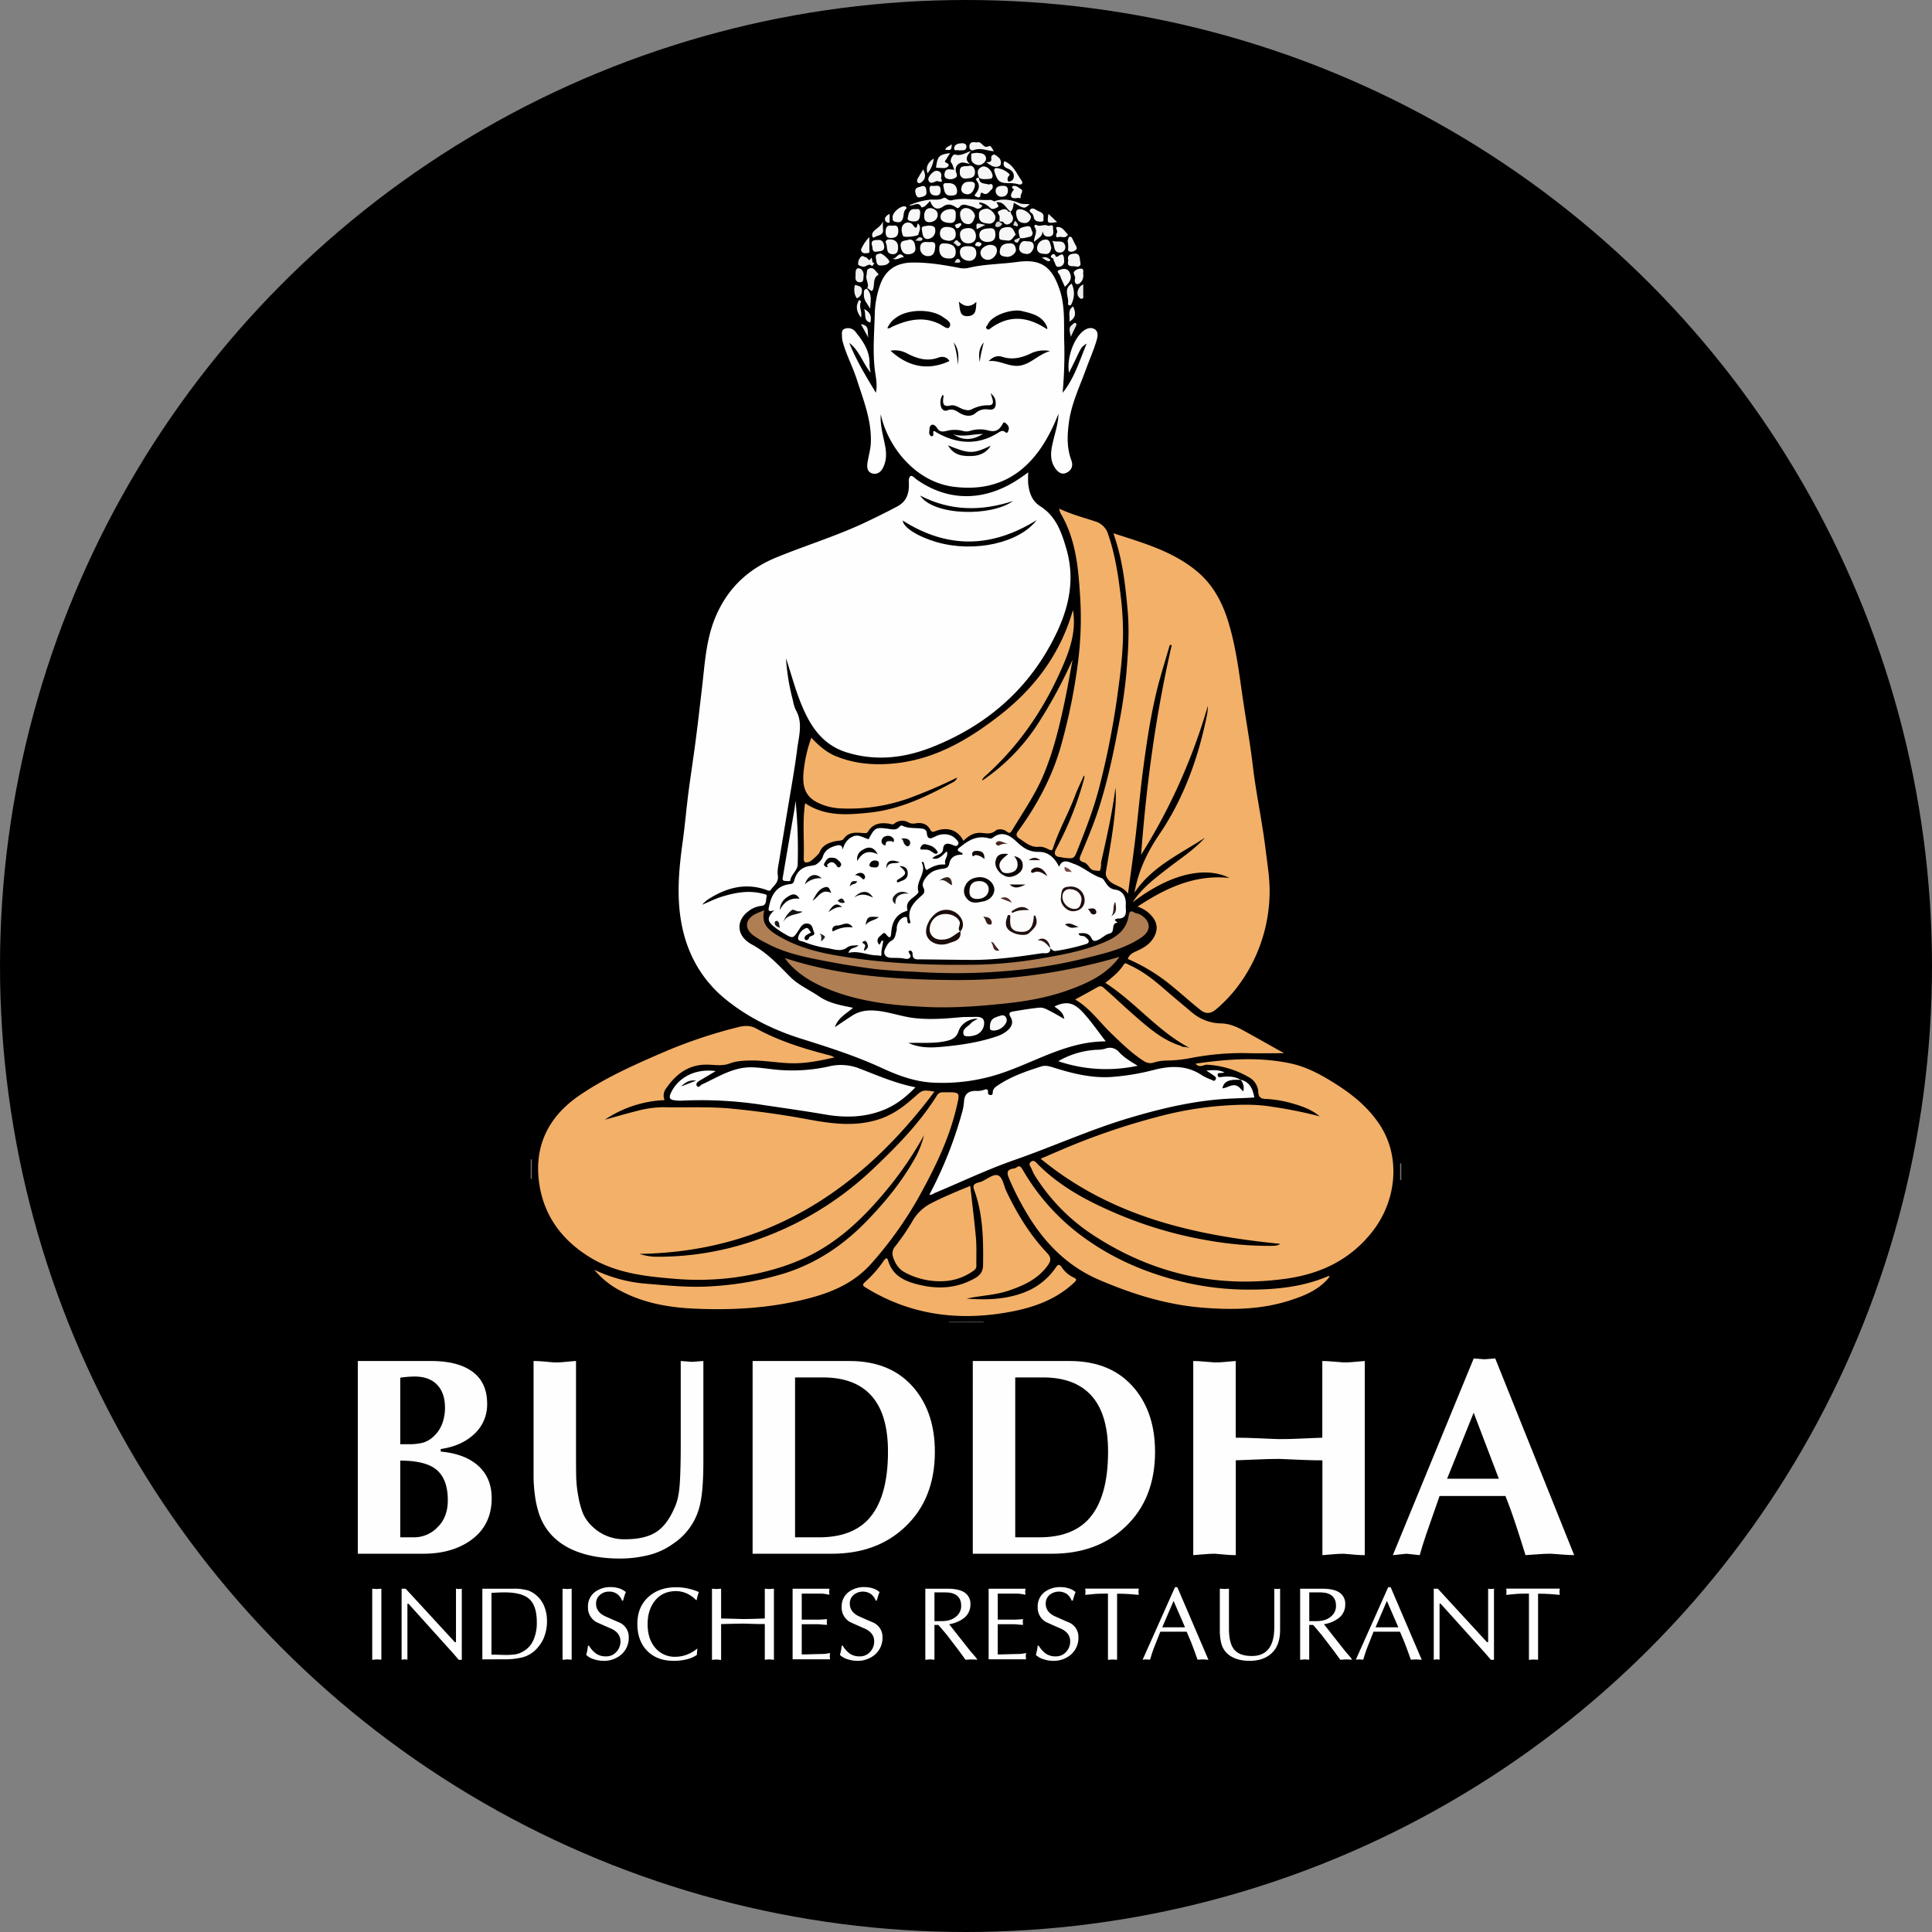 <svg id="Layer_1" data-name="Layer 1" xmlns="http://www.w3.org/2000/svg" viewBox="0 0 1024 1024"><rect x="0" y="0" width="1024" height="1024" fill="#808080" stroke="none"/><defs><style>.cls-1{fill:#333;}.cls-2{fill:#6b6b6b;}.cls-3{fill:#757575;}.cls-4{fill:#fefefe;}.cls-5{fill:#f3b068;}.cls-6{fill:#fff;}.cls-7{fill:#af7e52;}.cls-8{fill:#fdfdfd;}.cls-9{fill:#fcfcfc;}.cls-10{fill:#f8f8f8;}.cls-11{fill:#f6f6f7;}.cls-12{fill:#fafafa;}.cls-13{fill:#f6f6f6;}.cls-14{fill:#f9f9f9;}.cls-15{fill:#f9f8f9;}.cls-16{fill:#f9f8f8;}.cls-17{fill:#f8f7f7;}.cls-18{fill:#f8f8f9;}.cls-19{fill:#f4f4f4;}.cls-20{fill:#f7f7f7;}.cls-21{fill:#f5f5f5;}.cls-22{fill:#f2f2f1;}.cls-23{fill:#f7f6f6;}.cls-24{fill:#f6f5f5;}.cls-25{fill:#f6f6f5;}.cls-26{fill:#f3f3f3;}.cls-27{fill:#f5f4f5;}.cls-28{fill:#f4f3f3;}.cls-29{fill:#f8f9f9;}.cls-30{fill:#f4f5f4;}.cls-31{fill:#efeff0;}.cls-32{fill:#f7f7f6;}.cls-33{fill:#f1f0f0;}.cls-34{fill:#ecebec;}.cls-35{fill:#f0f0f0;}.cls-36{fill:#f5f4f4;}.cls-37{fill:#e7e6e7;}.cls-38{fill:#f1f1f0;}.cls-39{fill:#f1f1f2;}.cls-40{fill:#f4f5f5;}.cls-41{fill:#ebebeb;}.cls-42{fill:#d3d3d2;}.cls-43{fill:#e3e4e3;}.cls-44{fill:#f7f8f6;}.cls-45{fill:#f1f2f2;}.cls-46{fill:#f2f2f2;}.cls-47{fill:#e9e9ea;}.cls-48{fill:#dcdddd;}.cls-49{fill:#dfdfdf;}.cls-50{fill:#d8d8d7;}.cls-51{fill:#e2e3e2;}.cls-52{fill:#010101;}.cls-53{fill:#020202;}.cls-54{fill:#050505;}.cls-55{fill:#040404;}.cls-56{fill:#080808;}.cls-57{fill:#060606;}.cls-58{fill:#121212;}.cls-59{fill:#090909;}.cls-60{fill:#020303;}.cls-61{fill:#0f0f0f;}.cls-62{fill:#181a1a;}.cls-63{fill:#090a0a;}.cls-64{fill:#0e0e0e;}.cls-65{fill:#0c0c0c;}.cls-66{fill:#030203;}.cls-67{fill:#1c1b1b;}.cls-68{fill:#0f0e0f;}.cls-69{fill:#171717;}.cls-70{fill:#252424;}.cls-71{fill:#101110;}.cls-72{fill:#fdfcfc;}.cls-73{fill:#1b0c09;}.cls-74{fill:#0b0504;}.cls-75{fill:#0e0604;}.cls-76{fill:#1f100f;}.cls-77{fill:#1f100e;}.cls-78{fill:#1a0b09;}.cls-79{fill:#130907;}.cls-80{fill:#35221f;}.cls-81{fill:#231410;}.cls-82{fill:#150908;}.cls-83{fill:#321f1a;}.cls-84{fill:#2c1512;}.cls-85{fill:#160c0a;}.cls-86{fill:#331a18;}.cls-87{fill:#1b0d0c;}.cls-88{fill:#442921;}.cls-89{fill:#492220;}.cls-90{fill:#2b1513;}.cls-91{fill:#78473f;}.cls-92{fill:#502d28;}.cls-93{fill:#0d0d0d;}.cls-94{fill:#f1f1f1;}.cls-95{fill:#fdfbfb;}.cls-96{fill:#fcfbfa;}</style></defs><circle cx="512" cy="512" r="512"/><path d="M518.9,73.08c1.43,1.4,3.44,1.39,5.16,1.88,3.1.89,3.74,4,6,5.66,3.2,2.35,6.54,4.56,9.25,7.51,3.53,3.82,6.43,7.84,4.35,13.56a3.09,3.09,0,0,0,1.86,4.16c1.42.61,2.64,1.76,4.09,2.2,8.81,2.68,13.62,10.27,19.93,16a12.61,12.61,0,0,1,3.2,5.57c4.61,13.75,5.66,27.47-.2,41.09.71.64,1.17,0,1.71-.09,7.89-1.3,12.17,3.38,9.69,11.18-2.35,7.42-5.36,14.63-8.17,21.9-3.61,9.34-6.88,18.73-6.82,29a33.81,33.81,0,0,0,1.7,9.56c1.65,5.49.21,9.88-3.75,11.39-4.55,1.73-9.35-.67-11.7-5.79a16.88,16.88,0,0,1-1.37-6.88c-2.95,2.92-5.8,5.11-5.2,9.49.43,3.09-.11,6.23.59,9.38.8,3.59,3.65,5.26,5.9,7.52,1,1,2-.1,2.94-.48a8.76,8.76,0,0,1,7.85.18,133.12,133.12,0,0,0,17.38,6.84c1.23.39,2.77,1,3.39,1.94,2.27,3.54,6,4.07,9.48,5.25,10.45,3.48,21,6.62,30.71,12.1,16,9,25.11,22.81,29.27,40.2,3.5,14.65,5.31,29.6,7.39,44.5,1.9,13.6,4.06,27.17,6.09,40.75,2.77,18.47,7.44,36.73,7,55.56-.57,23-9,42.84-25,59.45a27.5,27.5,0,0,1-2.36,2c6.25,3.77,12,7.3,17.88,10.76,14.81,8.78,29.76,17.32,44.41,26.36,8.87,5.47,16.93,12,22.7,21a47,47,0,0,1,7.89,22.9c.56,2.71.13,5.46.27,8.18.47,13-5.07,23.69-13.18,33.23a66.82,66.82,0,0,1-11.29,10.74,32.13,32.13,0,0,0-8,8.35c-4.06,6.18-9.71,10.35-16.44,13.22a103.57,103.57,0,0,1-37.32,8.1c-25.95.94-50.4-5.07-74.12-14.82-3.88-1.6-6.91-1.26-10.41,1.19a95.22,95.22,0,0,1-30.14,13.94c-5.77,1.56-11.67,1.47-17.49,2.25h-2.18c-6.06-.86-12.16-.14-18.23-.37-12.52.42-24.14-3.09-35.36-8.25-4.62-2.13-9.3-4.13-13.79-6.53a6,6,0,0,0-5.54,0,161.35,161.35,0,0,1-51.05,11.9c-14.64,1.06-29.27,1.33-43.8-1-12.67-2-24.79-5.63-35-13.94a42.88,42.88,0,0,1-8-8.84c-2.68-3.86-6.18-6.77-9.6-9.82-8.1-7.22-14.27-15.74-17.8-26.09a39.54,39.54,0,0,1-1.93-13.94c.15-3.23-.3-6.47.27-9.69.86-15,8.86-26,20.41-34.57,15.85-11.81,34-19.32,52.05-27,12-5.07,24.53-8.65,37.19-12.85-3.53-2.91-7.09-5.35-10.32-8.23-16.54-14.72-24.44-33.31-25-55.21-.38-14.18,1.43-28.21,3.37-42.22,2.12-15.28,3.9-30.6,6.11-45.86,2.44-16.83,2.9-33.92,6.49-50.59,4.72-21.91,17.15-37.56,38.13-46,16.77-6.76,34.19-11.85,50.53-19.68a109.91,109.91,0,0,0,11.5-6c7.89-5,9.21-14.84,3.2-21.95-.84-1-1.37-2.27-2.81-3-.87,2.28.05,4.74-1.06,6.95-1.63,3.23-3.74,5.59-7.58,5.82-5.18.3-7.91-2.33-7.89-7.53,0-2.93,1.23-5.61,1.74-8.44,1.74-9.64-1.27-18.6-4.13-27.5-2.55-8-5.66-15.75-8.57-23.6a39.67,39.67,0,0,1-2-6.89c-1.29-7.46,2.57-11.07,10-9.2.44.12.91.17,1.43.26-5.86-13.82-5.2-27.41.27-41,1.25-3.11,3.44-5.55,5.6-7.9,5.65-6.18,10.17-13.81,19.52-15.49,2.3-.42,3.89-1.8,2.91-5-.81-2.68.12-5.69,1.33-8.36,2.61-5.77,7.62-9.27,12.07-13.45,4.09-3.84,8.7-5.62,13.81-6.89Z"/><path class="cls-1" d="M502.92,701a.67.67,0,0,0-.13-.65l17.15-.09c.72,0,1.45,0,1.87.74Z"/><path class="cls-2" d="M281.87,624.82l-.33.11-.26-.24V614.52c.21,0,.43,0,.64-.09Z"/><path class="cls-3" d="M742.72,625.42a3.39,3.39,0,0,0-.64.07v-8.87a3.4,3.4,0,0,0,.64.08Z"/><path class="cls-4" d="M518.28,539.9c-4.46-.06-8.88,2.56-10.21,6.63s-4.42,4.86-8,5.51c-6,1.1-12,.51-18.62.75,6.29,2.81,12.37,2.56,18.24,2,10-.93,19.89-2.42,29.4-5.77a15.38,15.38,0,0,0,4.92-2.87c2.45-2.1,3.19-4.49,1.54-7.24-1.22-2-.16-2.57,1.45-2.83,4.61-.75,9.23-1.56,13.87-2,2.28-.23,4.33,1.13,6.34,2.14,2.17,1.11,4.27,2.37,6.89,3.84-.55-3.61-3.09-4.93-5.22-6.61,6.1-2.88,10.06-2.33,15.12,3.16,4.26,4.63,7.84,9.89,12.09,15.34-19.06,0-34.85,9.41-51.59,15.56a98.25,98.25,0,0,1-40.49,6.28c-9.41-.58-18.15-3.81-26.56-7.7-13.83-6.4-28.27-11-42.77-15.55s-28-11.17-39.77-20.63c-12.88-10.37-20.75-24.23-23.76-40.71-2.62-14.33-1.32-28.54.65-42.79,1.18-8.55,1.93-17.16,3-25.73,1.25-9.63,2.76-19.22,4-28.85,1.17-8.94,2.17-17.9,3.23-26.86,1.39-11.73,2-23.62,6-34.87,6-16.55,17.18-28,33.54-34.68,14.76-6.05,30-10.77,44.55-17.37,6.51-3,12.9-6.18,19.24-9.5,4.56-2.4,6.21-6,6.37-10.75,0-.49,0-1,0-1.46-.09-1.46-.16-3.36.92-4,.86-.52,2.14,1.07,3.19,1.81,17.27,12.19,37.15,11.73,55.6-1.27,1.05-.73,2.09-1.47,3.54-2.51a52.9,52.9,0,0,0,0,6.23c.6,4.73,2,8.95,6.44,11.77,8.28,5.22,11.27,13.83,13.82,22.67,5,17.31.75,33.27-7.29,48.55C543.92,366.48,522,384.9,494,396c-14.6,5.77-29.77,7.59-45.26,2.77-13.14-4.09-19.49-14.3-24.23-26-3.14-7.78-5.25-15.92-7.93-23.9a117.76,117.76,0,0,0,3.67,22.32,19.75,19.75,0,0,0,1.54,5.12c3.9,6.77,1.61,13.8.75,20.62-1.43,11.26-3.51,22.44-5.34,33.66-1.37,8.37-2.8,16.74-4.14,25.12-.43,2.73-1.21,5.59-.8,8.23.58,3.67-2,5.28-3.65,7.58-.66.91-1.36.53-2.21.22-10.62-3.86-20.41-1.54-29.73,4.09a17.84,17.84,0,0,0-4.52,3.7c3.55-1.47,7-3.24,10.67-4.34,6.8-2.05,13.73-3.39,20.88-1.64,1.15.29,3.09.41,2.65,1.66-.6,1.72.32,4.69-3,4.94a13.42,13.42,0,0,0-7.13,3.2c-5.62,4.33-6.57,12.44,2.38,17.3,8.15,4.42,14,10.84,20.22,17.11,4.44,4.44,10.28,6.91,15.38,10.4,5.39,3.68,11.47,4.64,17.93,6-3.55,3.16-7.9,5.12-9.61,10.24,3.39-2.26,6.28-4.25,9.25-6.14,3.89-2.48,8.06-3,12.69-2.56,7.18.66,13.93,3.33,21.05,4,7.84.78,15.67.2,23.5-.53,2.4-.22,4.84-.11,7.25-.19,2.23-.08,4.84-.08,5.31,2.46a6.63,6.63,0,0,1-2.76,6.26c-2,1.59-7.54,2.17-8,.81-1.13-3.15,2-4.17,3.55-5.91C515.29,541.46,516.81,540.85,518.28,539.9Z"/><path class="cls-5" d="M315,673a77.82,77.82,0,0,0,26.87,7.34c12,1,24,2.27,36.14,1.36a164.38,164.38,0,0,0,38-6.87c16.64-5.31,30.67-14.65,42.87-27.14,10.41-10.64,19.67-22,26.81-35.13a51.24,51.24,0,0,0,4.06-10.88,191.26,191.26,0,0,1-16.91,25.46c-13,16.25-27.4,31-46.8,39.82-11.68,5.3-24,8.32-36.68,10.12a148,148,0,0,1-32.86.62c-15.39-1.25-30.67-3.14-44.19-11.52-14.5-9-24-21.82-26.48-38.74-2.95-20,4.83-35.68,21.48-47,14.26-9.7,30-16.54,45.73-23.34a259.71,259.71,0,0,1,38.18-12.69c3.2-.83,6.42-1,9.42.62,12.09,6.66,25.13,10.71,38.4,14.14a9.48,9.48,0,0,1,3.23,1.29c-7.94,1.8-15.85,3.4-23.93,3.06-7-.3-13.9-1.57-20.93-1.42-3.63.09-7.26.27-10.61,1.55-4.12,1.58-8.22.64-12.33.63-9.56,0-16.17,5-21.32,12.48a6.16,6.16,0,0,0-.92,6.32,61.46,61.46,0,0,0-31.64,10.38c5.81-1.59,11.59-3.29,17.43-4.74a54.7,54.7,0,0,1,14.2-1.87c12,.24,24-.41,35.9.78,13.1,1.3,26.13,3.06,39.09,5.47,13.35,2.48,26.79,4.51,40.14-.38,6.67-2.44,12.16-6.63,17.36-11.26,4.3-3.83,4.25-3.88,10.57-2.88-39.29,52.43-89,85-156.37,86a29.3,29.3,0,0,0,9.86,1.52c25.68,0,49.85-6.19,72.79-17.6a171.88,171.88,0,0,0,41.85-29.6c12.36-11.72,24.17-23.88,33.27-38.4,1.14-1.81,2.78-1.57,4.46-1.57,7.9,0,7.69-.09,5.89,7.72-4,17.24-11.74,32.81-20.24,48.16a202,202,0,0,1-24.55,34.42c-8.85,10.22-20.28,15.39-33,18.76-20.35,5.39-41.05,6.58-61.87,5.58-14.58-.7-28.85-3.49-41.67-11.23A44.88,44.88,0,0,1,315,673Z"/><path class="cls-5" d="M591.22,417.43c-1.64,13.21-4.58,26.09-7.48,39a6.21,6.21,0,0,0-.16,1.43c.06,1.44-.31,3.88-1.05,3.75-1.59-.29-3.63.07-4.91-1.67-.84-1.15-1.92-2.57-3.15-2.89-3.14-.84-2.25-2.43-1.42-4.41,3.31-7.89,6.64-15.78,9.26-23.93,4.76-14.75,7.94-29.87,10.77-45.08a268.11,268.11,0,0,0,4-27.67c.87-10.83,1.57-21.7.58-32.62-1.11-12.31-2.44-24.54-6.13-36.4-.4-1.32-.85-2.62-1.4-4.3,15.52,5.05,31,9.37,43.74,19.73,8.9,7.21,14,16.77,17.23,27.46,3.81,12.5,5.47,25.42,7.31,38.31,1.79,12.56,4.11,25.05,5.59,37.64,1.77,15,5,29.7,6.82,44.67.95,7.89,2.32,15.72,2.08,23.69a83.91,83.91,0,0,1-16.8,48.58,74.4,74.4,0,0,1-11.37,12.09c-2.92,2.51-5.52,2.86-8.64.36-5.26-4.21-10.26-8.76-15.48-13a95.77,95.77,0,0,0-22.86-13.9c.81-2.42,2.73-3.29,4.69-4.19,3.62-1.65,7-3.57,9.09-7.21,2.73-4.77,1.8-9.12-3-13.26a16.81,16.81,0,0,0-5.62-3.07c14.79-9.79,30.3-17.16,48.72-15.21-9.45-4.81-27.07-5.48-51.29,12.9,4.71-7.38,11.61-12.53,18.42-17.84s14.06-9.91,19.86-16.36c-13.26,8.68-28.13,15.29-37.32,29.1,1.94-11.2,6.64-21.3,13.05-30.72,12.84-18.87,20.48-39.87,25.1-62.08a28.53,28.53,0,0,0,.74-6.26,311.2,311.2,0,0,1-35.38,79c2.73-36.57,7.69-74.07,16.22-111.08l-1-.19c-2,6.88-4.11,13.73-6,20.65C610.23,377,608,391.82,606,406.75c-1.68,12.74-2.8,25.53-4.33,38.27-1.11,9.27-2.45,18.51-3.82,28.71-2.73-4.46-8.12-4-10.75-7.94a4.63,4.63,0,0,1-.91-3.85C588,451.19,590,440.49,591,429.62A66.31,66.31,0,0,0,591.22,417.43Z"/><path class="cls-5" d="M678.57,659.27c-45.89-4.58-89.67-14.46-127-45.13,6.23-2.65,11.59-5,17-7.23a365.21,365.21,0,0,1,49-16,183.63,183.63,0,0,1,29.74-4.81c8.93-.66,17.8-1,26.69.46a238.68,238.68,0,0,1,25.47,5.12c-4.24-3.58-9.36-5.4-14.53-6.85a61.27,61.27,0,0,0-13.76-2.36c-2.39-.11-4.18-.4-4.27-3.8a9.45,9.45,0,0,0-4.83-7.64,49.55,49.55,0,0,0-22.21-6.7c-2-.1-4.09,2-6.17-.58,17-2.47,33.78-3.69,50.56-.06,8.11,1.75,15.36,5.64,22.38,10,9.69,6,18.42,12.91,24.76,22.64,11.16,17.11,8.69,40-3.73,56.07-11.71,15.17-27.52,22.77-46.15,25.35-36.88,5.1-70.87-2.73-101.93-23a102.35,102.35,0,0,1-31.48-32.31c-.74-1.21-1.11-2.66-1.84-3.88s-.87-2,.23-2.84,2-.29,2.79.55c12.27,12.67,27.52,20.64,43.5,27.37a215.13,215.13,0,0,0,47.84,13.87,185.76,185.76,0,0,0,32.69,2.83C675.16,660.29,677,660.41,678.57,659.27Z"/><path class="cls-4" d="M561,219.32c-9.87,25.44-26.4,42.37-55.51,38.68-20-2.53-34.83-20.77-38.67-38.38-.42,5.82,1.33,11.36,2.37,17,.74,4,.66,7.93-1.34,11.6-1.21,2.23-3.26,3.41-5.64,2.68s-2.78-3-2.46-5.36c.51-3.67,1.69-7.21,1.82-11,.42-11.89-4-22.68-7.52-33.66-2.11-6.53-5.4-12.62-7.25-19.26a9.65,9.65,0,0,1-.51-2.77c.05-1.64-.62-3.78,1.3-4.55a5,5,0,0,1,5.87,1.59c4.05,5.09,7.77,10.37,7.38,17.4a22.4,22.4,0,0,0,.64,4.25c-4.27-5.21-6-11.75-11.33-15.8,3.66,9.24,8.82,17.69,14.08,26.41,1-4.56-.23-8.92-.67-13.15-1-9.44-.17-18.79.07-28.19a49.59,49.59,0,0,1,3.08-16.44c2.76-7.33,8.44-11,16.31-11.2,8.47-.19,16.73,1.16,25,2.74a12.27,12.27,0,0,0,5,.14c8.54-2.11,17.35-2,26-3.19,12.7-1.8,18.5,2.41,22.61,14.67,2.88,8.59,2.24,17.57,2.4,26.45a225.81,225.81,0,0,1-.82,28.21c6.17-7.58,8.92-16.83,12.76-26.11-2.76,1.82-2.93,2.11-5.42,7.45-1.27,2.71-2.63,5.37-3.93,8-1.32-6.75,1.92-17.13,7-21.65,1.83-1.64,4.38-2.75,6.61-1.38s1.47,4.34.86,6.34c-1.51,5-3.63,9.74-5.41,14.63-3.36,9.26-7.71,18.2-9.09,28.1-.94,6.83-1.25,13.64,1.19,20.22,1.24,3.32.06,5.63-2.69,6.86s-4.86-.92-6.19-3.05c-2.42-3.91-2-8.28-1-12.53C559,229.9,560.9,224.83,561,219.32Z"/><path class="cls-6" d="M495.49,443.46c-2.16,1.15-3.86,1.61-4.24-1.69a2.44,2.44,0,0,0-1.76-2.43c-3.77-.81-7.8.12-11.41-1.79-.27-.14-1,.22-1.28.56-1.54,2-3.63,1.53-5.61,1.24-7.07-1-7.54-.8-10.79,5.44-2.65-.63-5.11-2.63-7.91-1.59-3.14,1.17-5,3.74-5.88,7.23-.08-2.82-2-2.63-3.43-2.23-2.79.76-5.37,2-6.71,4.86-.27.59-.48,3.05-4.32,5.37,0,0-1.89.43-2.79.54-4.51.56-7.19,3.37-8.32,7.41-.44,1.57-.74,2.06-2.3,2.23-6.71.72-9.69,5.18-11,11.27-.42,2-1.21,3.94,2.7,2.54-4,3.76-3.87,5.77-.19,8.71a42.17,42.17,0,0,0,5.29,3.65c4.8,2.78,4.8,2.76,7.82-1.85,1.11-1.69,2-3.61,4.57-3.43,2.78.2,2.68,2.73,3.46,4.42,1.13,2.43-2.24,1.65-2.62,3.26-.17.71-1.2,1.6-2,.82s-.12-1.81.66-2.39a20.36,20.36,0,0,1,2.52-1.37c-1-.94-1.51-2.92-2.91-2.24a6.77,6.77,0,0,0-4,4.87c-.32,2.09,1.79,1.82,3,2.33a54.2,54.2,0,0,0,12.71,3.37c3.39.57,7,2,10.1-.29,2-1.44,3.86-1.08,6.16-1.28-1.47,1.85-4.4.86-5.29,4.05,5.63-1.39,10.4,1.46,15.56,1.32.72,0,2,.85,1.89-.59-.15-2.48.78-4.81.91-7.29-1.55.1-1.06,1.76-2.06,2.17-1.72-2-.81-3.65.86-4.89.69-.51,1.6-2.06,2.68-.66,2.4,3.09,2.62,1.43,2.84-1.1.44-5.08,2.31-9.25,7.63-11,.46-.15,1.07-.33.93-.88-1.1-4.23,2.35-5.67,4.68-7.83.51-.47,1.29-1.31,1.15-1.73-1.74-5.42,4.66-9.94,1.69-15.46l.7-.41c1.09,1.24.58,3.22,1.93,4.45,2.74-1.64,5.6-3.07,9-2.95a5.71,5.71,0,0,0,1.08-.14c-1.27-2.29,1.79-4.25.62-6.82-2.33,1.88-4,4.68-7.61,3.72,1.62-2.13,5.38-1.63,5.65-5s2.69-3.05,4.75-2.25c1.14.45,2.27,1.1,3,.17,1.14-1.39-.32-2.45-1.16-3.35C503.92,441.85,499.35,441.4,495.49,443.46Z"/><path class="cls-5" d="M520.54,413.77a4.21,4.21,0,0,1,1.25-2.1c17.29-15.33,30.25-33.84,39.77-54.78,4.78-10.52,9.18-21.23,7.12-33.57-6.59,23.18-20.25,41.36-38.78,55.79-16.77,13.06-34.83,23.67-56.83,25.61-10.5.93-20.53,0-30.24-4-5-2.1-9-5.7-12.82-9.71a74.72,74.72,0,0,0-3.86,16c-1,7.66-.58,14.16,6.47,18a29.86,29.86,0,0,0,13,3.46,94,94,0,0,0,38.67-6.34c7.7-2.93,15.26-6.17,23-10-.66,2-2.19,2.48-3.32,3.08-13.57,7.34-27.48,13.85-43.09,15.5-11.75,1.24-23.51,2.11-34.16-5-1.43,9.5-.43,18.94-.71,28.34-.06,2.31-.06,3.73,2.88,2.76,1.11-.37,5.14-4.13,5.44-4.94,1.47-3.89,4.77-5.14,8.38-6,1.5-.35,3.72-.21,4.37-1.15,2.85-4.1,6.85-3.39,10.77-3.17,1,.05,1.61.24,2.31-.91,2.67-4.35,6.92-4.77,11.42-4,.84.15,1.48.6,2.3,0a6.6,6.6,0,0,1,8-.5,6,6,0,0,0,3.55.22c3.25-.48,5.92.35,7.57,3.28.76,1.36,1.31,1.49,2.76.9,5.57-2.23,11.68-1.24,14.87,5.13,2.88-2.85,5.82-4.58,9.8-4.19,2.42.24,4.84.8,7.25-1.21,1.28-1.06,4.09-.95,5.79.39s2.14.75,3-.65c6.15-10.2,13-20,17.39-31.18,5-12.52,8.07-25.55,10.78-38.68,1.41-6.81,2.57-13.66,3.84-20.5A252.8,252.8,0,0,1,549.2,385,104.85,104.85,0,0,1,520.54,413.77Z"/><path class="cls-4" d="M556.71,502.6c.09,3.51-3.12,2.42-4.54,2.64-12.49,1.88-25,3.62-37.7,3.53-8.82-.07-17.64-.2-26.47-.29-2.1,0-4.4.43-4.32-3,0-.51-.3-2.14-2.05-1.4-.26,1.22,2,2.45.45,3.68-1.12.9-2.51.31-3.84.14-2-.26-4.1-.16-6.15-.25-2.78-.13-4.16-2.09-3-4.6.75-1.59,1.71-3.54,3.13-4.27,2.56-1.31,2.34-3.62,3-5.66.17-.56,0-1.22.09-1.81.51-2.49,1.89-4.73,4.27-5.26,2.2-.48.56,2.73,2.07,3.37.66,0,1-.37.87-.88-1.85-5.7,1.16-9.55,5-13,1.62-1.49,3.35-2.41,1.78-5.36-1.3-2.44,2.58-7.45,6.13-8.72a19.32,19.32,0,0,1,4.15-1c1.91-.23,3.12-.54,3.63-3,.69-3.34,3.55-4.6,6.88-4.45,0-.41.07-.82,0-.85-4.15-1.64-2.33-2.29.14-4.22,4.3-3.35,8.58-5.1,14-3.6a2.22,2.22,0,0,0,1.75-.16c5.16-4.22,9.53-1.23,13.06,2.13s6.7,5.28,11.61,5.22c5.16-.07,8.45,3.39,10.71,7.88,1.75-4.77,5.8-2.23,7.75-1.57,5.16,1.74,9.3,5.85,14.68,7.53,1,.33,1.65,1.64,2.33,2.65,1.18,1.76,2.45,3.17,5,3.52,3.69.49,5.54,3.4,5.6,7.25,0,1-.11,1.94,0,2.9.26,3-.41,5.27-4.13,5.13a5.33,5.33,0,0,0-1.72.59c.09.86,1.89,1.52,1.25,1.62-3.53.56-.84,5-3.94,5.73-2.67.61-4.46,3-7.14,3.79a1.81,1.81,0,0,1-2.38-1c-1.47-3.26-4.19-3.12-7-2.82.47,2,2.59.83,3.61,1.92.65.69,1.69,1.2,1.76,2.15.09,1.18-1.11,1.46-2,1.75A110.68,110.68,0,0,1,559.67,504c-1.4.26-2.11-.68-3-1.41-.87-1.85-1.74-3.72-4.34-4.55C554.86,499,555.78,500.79,556.71,502.6Z"/><path class="cls-4" d="M657.59,572.3c4.87,1.13,6.36,4.89,7.24,9.37-4.71.37-9.39.41-14,.68-17.84,1-35,5.06-52.08,10.13C578,598.63,558.33,607.59,538,614.71c-14.45,5-28.29,11.63-42.4,17.53-.94.4-1.76,1.24-3,.93A213.76,213.76,0,0,0,509.81,590a27.86,27.86,0,0,0,1.13-6c.19-4.07,2.27-5.8,6.19-5.81a10.86,10.86,0,0,0,4.28-.51c1.06-.44,2.48-.75,2.25,1.39-.08.8.47,1.28,1.36,1.33s1.15-.53,1.16-1.35c0-2.13,1.71-3.14,3.18-4.1,6.94-4.57,14.74-7.23,22.57-9.73,2.58-.83,5.21.23,7.72,1,9.43,2.92,19,5.18,28.93,4.63a125.11,125.11,0,0,0,23.25-3.84c8.92-2.23,17.4-2.42,25.36,3a32.87,32.87,0,0,0,5.13,2.38c.61.27,1.11.89,1.82,0s.24-1.56-.46-2.08c-1.23-.89-2.52-1.71-4.28-2.89,3.53-.29,6.52-.51,9.6,1-.53.11-.91.21-1.3.27-1,.15-2.53-.38-2.29,1.31.17,1.24,1.5.89,2.44.77,3.45-.42,6.79-.21,9.86,1.62-2.53,1.63-6.08.31-8.32,3.11a9,9,0,0,1,5.14-1.08,4.8,4.8,0,0,1,4.11,3.1C658.27,575.67,657.1,574.16,657.59,572.3Z"/><path class="cls-5" d="M561.38,269.59c6.66,3.1,13,4.74,19.15,6.78a10.1,10.1,0,0,1,6.87,7c3.47,10.12,5.13,20.55,6.42,31.11a164.92,164.92,0,0,1,1.41,22c-.16,12-1.82,23.91-3.51,35.82a433.71,433.71,0,0,1-8.85,44.06c-2.88,11.52-7.17,22.55-11.52,33.56-2.09,5.31-2,5.33-7.55,4.69-.59-.07-1.17-.26-1.76-.31-2.92-.23-3.69-1.76-2.29-4.35a174,174,0,0,0,15.06-38c0-.1-.06-.23-.29-.95-1.7,3.83-3.4,7.18-4.69,10.67-3.52,9.47-8.65,18.26-11.72,27.91-.34,1.09-.82,1.36-2,.75-1.68-.84-3.5-1.72-5.44-1.51-4.29.46-7.11-2.25-10.32-4.32-2.73-1.76-1.27-3.25-.09-4.88,10-13.93,17.92-28.92,22.44-45.58a306.16,306.16,0,0,0,8.66-43,182.54,182.54,0,0,0,1.22-33.27c-.95-15.75-2.06-31.61-10.47-45.73A13.56,13.56,0,0,1,561.38,269.59Z"/><path class="cls-5" d="M512.33,688.3c9.86.72,19.59.53,28.93-2.72a35.67,35.67,0,0,0,18.31-13.73c1.15-1.69,1.83-2.14,3.24-.09a15,15,0,0,0,5.94,5.2c2.24,1,1.93,1.56.25,3.12-9.08,8.42-20.3,12.6-32,14.92-26.92,5.35-52.88,2.6-76.91-11.8-3.48-2.08-3.46-2-.33-4.88a60.7,60.7,0,0,0,8.66-10.14c1-1.38,1.78-1.85,2.32,0,2.62,8.83,10.1,11.38,17.68,13.06,9.79,2.16,19.42,1.36,28.45-3.83,2.88-1.66,4.13-3.74,4.18-6.79.19-13.59,0-27.15-4.8-40.13-.71-1.9-.14-2.88,1.56-3.5.89-.32,1.86-.46,2.71-.85,2.89-1.34,6.36-4.24,8.69-3.06s2.82,5.44,4.2,8.33c5.67,11.92,12.47,23.11,21.61,32.73,2.09,2.2,2.14,4,.43,6.4-5.33,7.52-13.19,11-21.52,13.74C526.93,686.54,519.46,686.69,512.33,688.3Z"/><path class="cls-5" d="M630.46,555.39c-16.81-8.85-28.6-24.13-44.61-34.45,3.51-2.84,7.18-5.65,9.69-9.58.94-1.47,1.93-.36,2.75,0,7.21,3.18,13.27,8,19.16,13.15,4.74,4.11,9.56,8.11,14.36,12.15a24.48,24.48,0,0,0,15.54,5.78c4.37.1,8.08,1.77,11.74,3.77,7.17,3.93,14.28,8,21.52,12-6.2,0-12.34.14-18.47,0a142.92,142.92,0,0,0-31.57,2.68,73.92,73.92,0,0,1-12.15,1.23,23,23,0,0,0-6.69,1c-2.49.84-4.22.11-6-1.07-6.28-4.12-11.58-9.39-17-14.59-6.18-6-11.17-13.2-18.88-17.71,4.12-2.25,8.12-4.38,12-6.63,1.88-1.08,3,.32,4,1.22,5.44,4.77,10.68,9.78,16.15,14.52,7.23,6.28,14.48,12.57,23.9,15.48.34.11.64.49,1,.5A17.77,17.77,0,0,1,630.46,555.39Z"/><path class="cls-4" d="M379.32,567.7c-3,1.8-5.69,3.43-8.41,5-1.1.65-2.31,1.59-1.59,2.78.9,1.48,1.84-.29,2.63-.65,6.76-3.1,13.1-7.08,20.57-8.61,5.48-1.12,10.82-.18,16.14.43a89.74,89.74,0,0,0,30.4-1.35,26.7,26.7,0,0,1,16.14.91c9.64,3.69,19.14,7.92,30,10.08-4.92,5.09-10.13,9.21-16.34,11.79-10.13,4.21-20.65,4.48-31.39,2.65-11.54-2-23.15-3.58-34.73-5.33a215,215,0,0,0-42.2-2,20.1,20.1,0,0,1-2.89-.23c-2.54-.21-3.27-1.23-2.12-3.75C359.38,571,368.62,566.22,379.32,567.7Z"/><path class="cls-5" d="M704.84,676.54c-5.51,7.08-13.36,10.21-21.47,12.8-14.91,4.77-30.17,5-45.66,3.78-19.29-1.51-37.34-7.15-55-14.7C565.37,671,553,658.16,543.67,642.14a151.15,151.15,0,0,1-8.8-17.42c-1.15-2.7-1.58-4.74,2.14-5.34a3.64,3.64,0,0,0,1.67-.55c1.64-1.3,2.45-.45,3.28,1a115.35,115.35,0,0,0,34.58,37.54c15.93,11.12,33.59,18.24,52.45,22.54a150.27,150.27,0,0,0,34.73,3.6c13.59-.1,27-1.56,39.7-6.9A1.54,1.54,0,0,1,704.84,676.54Z"/><path class="cls-7" d="M416,507.79c28.81,9.44,58.44,11.36,88.4,11.64a303.94,303.94,0,0,0,89-12.3c-6.52,8.79-15,12.94-23.83,16.42-11.56,4.56-23.64,6.92-36,8.24-13.58,1.43-27.17,2.5-40.79,2C473.3,533,454.08,531,436,523,427.5,519.27,419.94,513.69,416,507.79Z"/><path class="cls-5" d="M514.27,628.55c1,9.46,2.19,18.51,3,27.6.42,4.92.15,9.91.23,14.87,0,1.44-.93,2.09-1.94,2.79A29.37,29.37,0,0,1,499,679.09a39.46,39.46,0,0,1-19.25-4.6c-3.47-1.81-5.3-4.82-6.42-8.26a5.76,5.76,0,0,1,1.16-5.65,118.09,118.09,0,0,0,9.3-13.65,24,24,0,0,1,10.36-9.48C500.72,634.09,507.5,631.32,514.27,628.55Z"/><path class="cls-7" d="M405.12,482.43c-1.95,7.27,2.32,10.54,7.2,13.47,9.43,5.66,19.71,8.54,30.52,10.43,25.52,4.46,51.23,5.45,77,4.93a233.64,233.64,0,0,0,35.06-3.81c10.67-1.86,21.24-4,31.25-8.42,6.24-2.75,11-6.54,12.08-13.74.24-1.57.83-3.07,3-1.65.77.51,1.87.48,2.71.91,5.28,2.75,7.3,8.13.9,12.41-8.78,5.88-18.84,8.23-28.87,10.72A263.94,263.94,0,0,1,540.45,514a318.3,318.3,0,0,1-53.21,1.2c-8.3-.5-16.62-.71-24.86-1.77-7.58-1-15.14-2.2-22.64-3.62-11.56-2.19-23.17-4.31-33.69-10a49.65,49.65,0,0,1-6.76-4c-4.88-3.77-4.38-8.51,1.06-11.37C401.61,483.77,403,483.32,405.12,482.43Z"/><path class="cls-8" d="M560.89,562.46a45.4,45.4,0,0,1,20.26-6.06,16.31,16.31,0,0,0,4.64-.57,6.34,6.34,0,0,1,7.3,1.77c2.76,3,6.24,5.06,9.91,7.27A79.12,79.12,0,0,1,560.89,562.46Z"/><path class="cls-9" d="M421.67,424.44a269.06,269.06,0,0,1,1.11,33.87c-.13,3.19-3.61,5.25-3.95,8.61a9.82,9.82,0,0,1-3.38-.13c-1-.29-.6-1.49-.48-2.23,2-11.85,4.06-23.7,6.09-35.55C421.32,427.5,421.47,426,421.67,424.44Z"/><path class="cls-10" d="M528.22,107.2c.13.94,1.83,2,.28,2.76-1.11.58-2.62,1.39-3.88.06a9.21,9.21,0,0,0-5.43-2.74c-.81,1.6,2.28.88,1.14,2.22a2.35,2.35,0,0,1-3.12.81,13.65,13.65,0,0,0-3.29-1.15c-1.83-.48-3.76-1.47-5.33.53-.85,1.08-1.41.48-2.3-.07-2-1.25-4.07-1.8-6.33-.22-3.41,2.39-5.65.84-7-2.92a31.35,31.35,0,0,1-2.67,2.76,5.11,5.11,0,0,1-1.84.73c-1.65-3.72-4.38-.48-6.56-1.14a37.71,37.71,0,0,1,10.95-3c2.36-.18,4.76.44,7.07-.84,1.56-.86,2.27,1.68,4.54,1.14,6.72-1.59,13.66.25,20.52-.18.64,0,1.32.51,2,.79C527.34,106.9,527.87,106.83,528.22,107.2Z"/><path class="cls-10" d="M534.46,96.29c1.73-.21,2.84-1,2.89-2.85.07-2.13-1.3-3.31-3-4-1.93-.78-3.06-1.7-2-4,4.77,1.88,6.41,6.49,9,10.14,1.23,1.7-.07,2.54-1.64,2.08a17.31,17.31,0,0,0-4.94-.59c-5,0-5.92-.9-7.56-5.69-.77-2.26.38-2.5,1.74-2.19a11.23,11.23,0,0,1,5.4,2.49c.76.69,1.09.83.3,1.63A2.42,2.42,0,0,0,534.46,96.29Z"/><path class="cls-11" d="M505.84,89.9c-.78-1.34-.78-2.66-1.7-3.71s.81-4.71,2.16-4.28c2.75.87,4.89-.62,8.32-1.89-2.27,2.69-3.36,4.63-.59,6.79-1.93-.25-3.6-1-4.86-.5-2.24.8-3.14,2.82-2.33,5.21.42,1.25.74,2.18-.84,2.9a4.91,4.91,0,0,1-4.46.08c-1.21-.64-1.09-2.25-.7-3.31C501.73,88.81,503.89,90.11,505.84,89.9Z"/><path class="cls-12" d="M502.62,137c-3,0-4.81-1.83-4.78-4.91,0-1.64.14-3.13,2.45-3.11,4.25.05,6.3,1.5,6.27,4.6C506.54,136.29,505.07,137.21,502.62,137Z"/><path class="cls-13" d="M552.63,122.64c-.44,2.35-.44,2.35-4.61,5.52-.09-2.74,2.41-5.39.15-8.07-.09-.1.41-1.31,1.11-.88,2,1.22,4.14-.59,6.06.4.92.48,2.9-1.34,2.79,1.12-.07,1.62,1,4-1.6,4.57C554.72,125.71,553,125.16,552.63,122.64Z"/><path class="cls-10" d="M486.5,118.42c2.09,1.87.7,3.91.28,5.84-.22,1-7.75,1.77-8.12.84-.8-2-1.27-4.51.12-6a3.23,3.23,0,0,1,5.25.38C486.18,122.36,485.94,119.32,486.5,118.42Z"/><path class="cls-14" d="M512.51,120.92c3.2-.4,4.62,1.52,4.76,4.08.12,2.32-1.31,4-3.94,4-3,.08-4.3-1.91-4.52-4.41S510.36,121.15,512.51,120.92Z"/><path class="cls-14" d="M517.47,133.9c.17,2.73-1.57,4.38-3.75,4.36s-4.72-1.27-4.94-4.21c-.2-2.65,1.46-3.55,3.87-3.57S517.29,130.78,517.47,133.9Z"/><path class="cls-10" d="M518.88,114.19c-.33-2.52,1.67-3.26,3.71-3.58s5.15,2.72,5,4.7a3.24,3.24,0,0,1-3.56,3.23C521.79,118.22,518.71,118.16,518.88,114.19Z"/><path class="cls-15" d="M525.1,129.76c1.62.2,3.36.66,3.27,3.32-.08,2.19-2.48,4.77-4.82,4.62a3.84,3.84,0,0,1-3.88-3.51C519.42,132.08,522.12,129.8,525.1,129.76Z"/><path class="cls-16" d="M526.75,546.21c-1,0-2-.05-2.08-1.4,0-2,.22-3.91,2-5.09a13.66,13.66,0,0,1,3.24-1.27c1-.35,2.13-.63,3,.4a2.87,2.87,0,0,1,.24,3.4A7.7,7.7,0,0,1,526.75,546.21Z"/><path class="cls-17" d="M516.79,114.56c-.69,2.1-1.34,4.49-4,4.21s-3.81-2.69-3.92-5.12a3.05,3.05,0,0,1,3.33-3.36A5.09,5.09,0,0,1,516.79,114.56Z"/><path class="cls-14" d="M503.05,127.65c-2.77-.23-4.87-1.11-4.88-3.82,0-2.19,1.2-3.7,3.84-3.55s4.46.67,4.55,3.71C506.65,126.71,505,127.42,503.05,127.65Z"/><path class="cls-16" d="M527.57,123.77c.28,3.83-2,4.36-4.14,4.47-2.42.12-4.49-1.43-4.36-3.74.17-3.24,3.19-3.32,5.71-3.52C527.45,120.76,527.42,122.76,527.57,123.77Z"/><path class="cls-18" d="M491.69,128.3c2.13.12,4.25-.71,4,2.43-.2,2.57-.7,5-3.68,5a4.07,4.07,0,0,1-4.31-4.28C487.66,128.52,489.74,128.06,491.69,128.3Z"/><path class="cls-14" d="M506.55,114.15c.08,2.68-.56,4.32-3.59,4-1.94-.19-4-.77-4.39-2.46-.59-2.74,2-4.74,5.24-4.87C506.54,110.75,506.69,112.37,506.55,114.15Z"/><path class="cls-14" d="M482.18,126.88c2.6.28,2.79,2.66,3,4.47.32,2.35-1.65,3.33-3.63,3.43-2.53.12-3.71-1.46-4.14-3.92C476.74,126.79,480.18,127.87,482.18,126.88Z"/><path class="cls-19" d="M459.49,153.11c1.6-2.42-.85-4.7-.24-7.13.36-1.43-.28-3.32,1.79-3.8,2.23-.52,3,1.59,4.22,2.72.23.2.58.52.12.82-2.73,1.78-1.83,4.75-2.51,7.23-.86,3.14-2.32-.87-3.49.07Z"/><path class="cls-20" d="M534.81,129c2.82-.32,3.39,1.52,3.64,3.26.26,1.92-2.74,4.29-5.12,3.84-1.37-.26-3.54-.18-3.46-2.7C530,130.46,531.67,129,534.81,129Z"/><path class="cls-20" d="M538.4,124.34c-1.42,1.16-2.17,3.66-4.54,3.13-1.44-.33-4.05.09-4.22-1.32-.54-4.37.82-5.62,4.61-5.82C537.07,120.18,537.29,122.51,538.4,124.34Z"/><path class="cls-21" d="M508.76,91.26c-.46-4.05,3.17-2.86,5-3.38,1.42-.41,2.87,1,3,3.12.16,3.51-2.72,3.41-4.65,3.62A2.91,2.91,0,0,1,508.76,91.26Z"/><path class="cls-13" d="M518.92,94.15c-.08,3.52,2.92,2.93,4.91,3.59.66.21,1.57-.72,2.17.31a2.06,2.06,0,0,1-.69,2.58c-1.19,1.09-2.15,3.1-4.41,1.75-.93-.55-1.19,0-1.24,1-.12,2-1.75,1-2.36.8-1.41-.49-.19-1.43.15-1.91,1.5-2.17,2-4.15.22-6.53-.85-1.11.12-1.68,1.37-1.42Z"/><path class="cls-22" d="M528.22,107.2l-1.3-.51c4.63-1.67,9-.86,13.45,1,1.55.65,3.5.34,5.38.48-2.68,2.64-3,2.6-8.38-.74-.45,1.67-.22,3.6-1.77,4.76l.13.13C533.23,110.6,532.23,106.69,528.22,107.2Z"/><path class="cls-20" d="M557.24,131.21c-.27,1.67-.94,3.5-2.85,3.42s-4.77-.22-4.71-3.07A4.61,4.61,0,0,1,553.8,127C556.66,126.64,556.48,129.38,557.24,131.21Z"/><path class="cls-20" d="M535.6,112.17a5.85,5.85,0,0,0,.56,1.62,2.93,2.93,0,0,1-.19,4.13c-1.12,1-2.85,1.86-4.23-.21-.26-.38-1.31-.22-2-.31l.07.09a18.51,18.51,0,0,1,0-2.47c.16-1.16-2-2.5-.14-3.29,1.38-.6,3.3-1.72,4.74.36.18.25.87.15,1.32.21Z"/><path class="cls-20" d="M542.56,118.17c-3-.21-3.71-2.44-4-4.88-.16-1.3.29-2.42,1.94-2.4,2.7,0,6.41,2.79,5.86,4.62C545.9,117.06,544.75,118.52,542.56,118.17Z"/><path class="cls-17" d="M492.72,117.77c-2.15.06-2.86-1.16-2.9-3.12-.06-2.3.9-4.26,3.13-4.34,1.48,0,3.63.93,4,2.82C497.46,115.67,495.4,117.69,492.72,117.77Z"/><path class="cls-23" d="M519,94.27c-1-2.26-1.45-4.53,1.3-5.81,2.15-1,5,1.2,5.72,4.11.33,1.36-.31,2.22-1.55,2.25-1.88.06-3.86.56-5.59-.67Z"/><path class="cls-13" d="M547.9,131.17c-.46,1.54-1.57,3.56-3.72,3.46-1.62-.08-4.18-.82-4-3.21.1-1.79,1.24-4.12,3.5-3.6C545.11,128.15,548.21,127.23,547.9,131.17Z"/><path class="cls-10" d="M517.46,81c2,.21,4.19,0,5,2.11.62,1.66-.48,3-1.91,3.87-2,1.21-3.92.16-5.09-1-.88-.85-.71-2.91-.65-4.42C514.8,81.3,516.65,81.12,517.46,81Z"/><path class="cls-10" d="M473.12,114.87c0-2.37,4.27-5.92,6.52-5.49.91.17.93,1.07.69,1.26-1.82,1.44-1.08,3.71-1.9,5.46s-1.73,1.9-3.61,1.54C472.74,117.24,473.17,116.09,473.12,114.87Z"/><path class="cls-24" d="M476,131c.08,2-.42,3.77-2.78,3.73-4-.08-2.62-3.88-3.67-6-.49-1,.51-1.79,1.6-1.85C474.27,126.73,476.08,128.29,476,131Z"/><path class="cls-14" d="M491.92,119.55c2,.12,3.92.06,3.81,2.73a4.33,4.33,0,0,1-4.2,4.39c-2.57,0-2.61-3.17-2.95-5C488.16,119.48,490.71,120,491.92,119.55Z"/><path class="cls-14" d="M502.1,97.08c3.26-.19,4.93,1.09,5.17,4,.2,2.44-1.46,2.52-3.29,2.59-3.47.11-3.41-2.65-3.92-4.78S501.26,97.08,502.1,97.08Z"/><path class="cls-14" d="M472.87,119.64c2.1-.35,3.27,0,3.25,2.7,0,2.85-1.35,3.71-3.8,3.79-2.1.07-2.88-.86-2.9-3C469.41,120.59,470,119.12,472.87,119.64Z"/><path class="cls-25" d="M503.63,81.14a32.22,32.22,0,0,0-2.13,3.34c-.22.45-1.27,1.08-.14,1.7.73.4,1.83.82,1.37,1.71A2.9,2.9,0,0,1,500,89.07c-1.3,0-2.59-.13-3.89-.19C496.91,82.74,497.59,82,503.63,81.14Z"/><path class="cls-10" d="M564.4,152c-.87-2-1.82-3.84-2.51-5.81-.36-1-2.42-2.45-.41-3.1,1.56-.51,4-1.37,5.36,1.19C568.62,147.61,566.86,149.76,564.4,152Z"/><path class="cls-13" d="M566.22,138c-.92-3.22,1.95-3.54,3.53-3.59,3-.09,2.41,3,2.88,4.82s-1.15,2.4-2.41,2C568.55,140.78,565.1,142.05,566.22,138Z"/><path class="cls-20" d="M540.63,126.16c-1.41-4.8-1-5.28,3.56-6.2,2.54-.51,2.23,1.66,2.84,2.61a2,2,0,0,1-1.57,3c-1.61.3-3.22,1-4.93.53Z"/><path class="cls-14" d="M513.92,96.33c1.63-.11,3.12.25,2.75,2.24s-1.49,4.34-3.77,4.43c-1.27,0-3.71-.73-3.4-3.12S511.38,96.18,513.92,96.33Z"/><path class="cls-10" d="M485.4,110.89c1.74-.38,2.45.31,2.3,2.27-.16,2.18-.34,4.23-3.16,4.21-1.45,0-3.85-.35-3.44-1.88C481.59,113.64,481.62,110.28,485.4,110.89Z"/><path class="cls-26" d="M526.77,80.15c-3.66-.23-7.08-2-10.72-.58a1.55,1.55,0,0,1-2.19-1.25c-.22-1.27.08-2.53,1.49-2.9.88-.23,1.93.18,2.84,0,2.36-.49,3,3.72,6,2C525.13,76.89,526,79,526.77,80.15Z"/><path class="cls-21" d="M466.29,140.73c-2-.37-1.68-2.28-2.05-4.08-.44-2.09,1.34-2,2.14-2.27,1.12-.42,5.5,3.66,5,4.49C470.4,140.51,468.54,140.73,466.29,140.73Z"/><path class="cls-10" d="M462.21,130.2c-1.06-3.44,2.15-2.87,3.26-3,2.14-.32,3.16,1.73,3.2,3.6.07,2.58-2.42,2.27-4,2.57C462,133.85,462.67,131.43,462.21,130.2Z"/><path class="cls-11" d="M498.74,94.57c1.19,2,.1,2-1.59,1.49a1.63,1.63,0,0,0-1,0c-1.5.64-3.26,1.69-4.06-.54-.59-1.61,2.51-5,4.2-5C498.81,90.68,499.28,92.24,498.74,94.57Z"/><path class="cls-27" d="M568,150.34a12.17,12.17,0,0,1,.11,10.33c-.21.49-.5,1.48-1.47,1.13-.75-.27-.54-1-.51-1.55C566.36,156.94,563.62,153.14,568,150.34Z"/><path class="cls-23" d="M553.06,115.19c-.12.93.61,2.32-1.26,2.29-1.58,0-3.17-.13-3.79-1.91a7.2,7.2,0,0,0-.65-2c-.54-.81-2.31-1.43-1.29-2.54s2.45-.19,3.54.48C551.07,112.41,553.41,112.57,553.06,115.19Z"/><path class="cls-28" d="M463.5,139.49l-1.28,1.61c-1.71-2-3.16.51-4.73.25-1-.16-2.52-.65-2.62-1.2a5,5,0,0,1,1.28-3.87c1-1.26,1.9,0,2.85.13s1.61,2.88,2.73.19C462.78,137.35,461.61,139.19,463.5,139.49Z"/><path class="cls-23" d="M531.52,98.5c1.49-.08,2.74.31,2.68,2.52a3,3,0,0,1-3,3.23,3,3,0,0,1-3.46-2.75C527.56,99.25,529.16,98.46,531.52,98.5Z"/><path class="cls-29" d="M574.13,145.41a5.46,5.46,0,0,1-.58,3.23c-.7,1.08-1.68,2.14-2.77,1.94s-1.3-1.74-1-2.75c.51-1.51-1.61-3-.11-4.24a5,5,0,0,1,3.54-1.19C574.75,142.7,573.91,144.43,574.13,145.41Z"/><path class="cls-10" d="M564,138a2.89,2.89,0,0,1-2.35,3.35c-2.12.57-2.2-1.38-2.81-2.6-.16-.32-.47-.68-.41-1,.25-1.17-2.29-1-1.19-2.35s1.93-.65,2.43.73a2.58,2.58,0,0,0,1.25-.34C563.37,133.89,563.94,135.19,564,138Z"/><path class="cls-21" d="M522.72,86c1.82,0,3-.26,2.65-2.09-.27-1.46,1.35-2.28,1.87-1.94,1.39.91,3.1,1.84,3.27,3.86.1,1.3-.2,2.22-1.8,2.52C526.33,88.83,524.86,87.39,522.72,86Z"/><path class="cls-13" d="M557.7,127.61c2.77,1.08,6-.91,6.89,2.79a2.86,2.86,0,0,1-2.77,3.46C558,133.84,559.3,130.14,557.7,127.61Z"/><path class="cls-13" d="M539.07,105c-3.47.39-3.83-1.07-2.47-3.49.37-.65,1.39-1.11,0-1.73a.7.7,0,0,1,.28-1.15c1.63-.53,2.73.73,3.92,1.38,2.19,1.19-.12,2.86.15,4.39C541.14,105.71,539.41,104.48,539.07,105Z"/><path class="cls-16" d="M489.12,98.55c2,0,1.8,2.33,1.93,3.39.24,2.07-2.23,2.37-3.55,2.67-1.59.37-2.21-1.61-2.38-2.88C484.76,99.13,487.22,99.27,489.12,98.55Z"/><path class="cls-20" d="M495.54,98.54c2.17-.46,3.11.34,3,2.56-.07,1.81-.8,2.58-2.63,2.53-2.23-.07-3.09-1.2-3.23-3.35C492.53,97.63,494.45,98.79,495.54,98.54Z"/><path class="cls-30" d="M566.13,129.54c.06-.89-.57-1.74,0-2.7.26-.48.07-1.25.87-1.35s1.07.4,1.35,1c.53,1,1,2.09,1.58,3.13s1.25,2.2.24,2.89-2.21,1.28-3.38.76-.48-1.71-.61-2.6A7.93,7.93,0,0,1,566.13,129.54Z"/><path class="cls-31" d="M453.45,146.49c.09-2.23-.26-4.48,1.81-4.28,1.66.17,2.75,2.27,2.45,4.09-.2,1.18.27,3.34-1.85,3.33C453.33,149.61,453.34,147.62,453.45,146.49Z"/><path class="cls-10" d="M459.38,153c3.17,3.07,1.9,6.91,1.85,10.57-1.41-2.4-3.5-4.45-3.37-7.51.06-1.25-.32-2.74,1.62-3Z"/><path class="cls-10" d="M559.76,120.46c3.16-.75,4.31,1.9,6,3.54.53.51-.12.93-.34,1.14-1.4,1.33-3.25-.2-4.9.68-.46.25-1.2-1.08-.43-2.2C560.77,122.68,559.85,121.61,559.76,120.46Z"/><path class="cls-26" d="M468,117.26a32.06,32.06,0,0,0,0,4.09c.55,3.83-3.21,3.13-4.84,4.66,0,0-.71-.34-.77-.61a2.76,2.76,0,0,1,.52-2.61C464.48,120.94,466.94,120.06,468,117.26Z"/><path class="cls-32" d="M460.77,125.68c0,2.68.05,4.57,0,6.45,0,.72.5,1.89-.82,2-1,.06-2.18.42-3.06-.53a1.77,1.77,0,0,1-.08-2.31A20.64,20.64,0,0,1,460.77,125.68Z"/><path class="cls-33" d="M453.08,151.1c1.61.25,3.54.63,3.72,2.27a4.29,4.29,0,0,1-2.64,4.74C452.62,156,452.57,153.61,453.08,151.1Z"/><path class="cls-13" d="M508.47,79.74c-1-.55-2.94.71-2.74-1.28s2.11-2.45,4.06-2.54c1.77-.07,2.68.84,2.42,2.24C511.82,80.26,509.82,79.47,508.47,79.74Z"/><path class="cls-34" d="M574.15,150.68c0,2.16,0,4,0,5.75,0,.69.27,1.62-.6,1.89s-1.56-.57-2-1.2C570.33,155.27,571.5,151.89,574.15,150.68Z"/><path class="cls-35" d="M489.34,89.78c1.23,2.53,1.4,4.53-.33,6.28-.67.68-1.56,1.45-2.48.8-.71-.5-.48-1.59-.08-2.32C487.28,93,488.25,91.55,489.34,89.78Z"/><path class="cls-36" d="M568.8,162.43c1.22,2.92,2,5.73-2,8C567.25,167.46,565.58,164.47,568.8,162.43Z"/><path class="cls-19" d="M457.89,163.81c3.28,1.44,4.27,3.89,3.39,7.16C457.24,169.92,459.37,166.05,457.89,163.81Z"/><path class="cls-37" d="M567.49,178.61c-.07-2.18-1.69-4.64.71-6.42.66-.49,1.15-1.46,2-.89.7.47.19,1.28-.14,1.94C569.19,175,568.35,176.82,567.49,178.61Z"/><path class="cls-38" d="M555.67,113.35l4.62,4.34C554.94,118.53,554.94,118.53,555.67,113.35Z"/><path class="cls-31" d="M491.58,91.85c-1.05-3.61.41-5.86,3.3-7.82A14,14,0,0,1,491.58,91.85Z"/><path class="cls-39" d="M456.35,168.35c-2-2.72-3-5.36-1.47-8.5.2-.41.27-1,.9-.68.26.12.6.65.53.81C455,162.71,457.18,165.39,456.35,168.35Z"/><path class="cls-35" d="M456.31,171.81c5.18.68,3.09,4.85,4,7.35C459.06,176.84,457.79,174.52,456.31,171.81Z"/><path class="cls-40" d="M479.1,136.19c-2.35.35-4.17,2.19-6.4.62C475,138.33,476.13,132.19,479.1,136.19Z"/><path class="cls-41" d="M522.25,119.2l-4.59,2.27C517.29,118,517.29,118,522.25,119.2Z"/><path class="cls-26" d="M471.53,113.34V118a2.06,2.06,0,0,1-2.49-1.45C468.89,115.12,470,114.1,471.53,113.34Z"/><path class="cls-42" d="M529.74,117.4c0,.89,2,.59,1.17,1.72a2.66,2.66,0,0,1-2.45,1.22c-.56-.07-1-.37-.94-.85.21-1.22.68-2.31,2.29-2Z"/><path class="cls-43" d="M505.2,128.91c.95-.89,1.53-2.64,2.89-.74.37.51,1.92.67.81,1.77C507.1,131.71,506.74,128.6,505.2,128.91Z"/><path class="cls-44" d="M501,79.41c.49-1.77,2.3-1.79,3.49-3C504.21,79.66,504.21,79.66,501,79.41Z"/><path class="cls-45" d="M506,119.24c.94-.37,1.8-.79,2.71-1,.59-.17,1,.6.86.81-.63.78-1.16,1.89-2.29,1.92C506.42,120.94,506.57,119.81,506,119.24Z"/><path class="cls-46" d="M518.62,130.57c-1-.15-1.8-.09-1.72-.89a1.52,1.52,0,0,1,1.71-1.39c.85,0,1.7.7,1.58,1.11C520,130.11,519.25,130.84,518.62,130.57Z"/><path class="cls-47" d="M552.2,136.67c1.93-.85,3.2,0,4.44.85.08,0-.13.86-.27.88C554.67,138.68,553.75,137.27,552.2,136.67Z"/><path class="cls-48" d="M485.16,127.53c1.35-1.28,2-2.42,3.44-1.43.23.16.46.72.36.86C488.07,128.19,486.84,127.48,485.16,127.53Z"/><path class="cls-49" d="M505.87,139.07c.78-.91,1-2.28,2.44-1.7.4.17.8,1.45.73,1.49C508.1,139.46,507.07,139.22,505.87,139.07Z"/><path class="cls-50" d="M538.11,117a10.74,10.74,0,0,1,1.41,2c.2.52-.31,1.3-.89.89s-1.7,0-1.47-1.08A8,8,0,0,1,538.11,117Z"/><path class="cls-51" d="M540.53,126.09c.55.56-.2.66-.33,1-.34.89-.56,1.87-1.86,1.32-.29-.12-.71-.39-.72-.61,0-1.13,1.18-.84,1.73-1.37.26-.26.85-.18,1.28-.26Z"/><path class="cls-52" d="M478.45,275.9c23.56,15,47.14,14.69,71-.25-9.25,12.19-33.05,17.35-52.72,11.76C486.67,284.55,478.81,279.63,478.45,275.9Z"/><path class="cls-53" d="M536.93,265.55c-11.52,8.36-42.06,7.9-49.27-2.9C503.81,271,520.21,271,536.93,265.55Z"/><path class="cls-52" d="M492.53,228.87c.15-1.31,0-3,1.19-3.63s2.45.81,3.07,1.82c1.26,2,3.08,1.76,4.78,1.37a16.94,16.94,0,0,1,9.18.08,6.4,6.4,0,0,0,3.55-.2,17.85,17.85,0,0,1,9.64-.13c3.68,1,5.64-.33,7.27-3.11.46-.79.7-1.71,1.73-.86,1.21,1,2.24,2.16,1.55,3.95-.31.81-.59,1.76-1.69.86-1.49-1.23-2.69-.3-3.89.45-10.63,6.56-21.28,5.91-31.92.08-1.37-.74-2.77-2.39-2.24,1,0,.2-.85.82-1.05.72A2.14,2.14,0,0,1,492.53,228.87Z"/><path d="M470.32,174a12.12,12.12,0,0,1,4.43-5.48c6.12-4.78,18.8-5,25.14-.42,1.74,1.26,4.76,2.74,3.37,5.18-.94,1.67-3.35-.54-4.84-1.32-8.61-4.47-16.85-2.63-25.09,1C472.41,173.3,471.66,174.22,470.32,174Z"/><path class="cls-52" d="M555,174.52c-10-6.67-19.88-7.88-29.85-.59-.51.38-1.34,1.23-2.18.29s.21-1.51.5-2.17c2.34-5.22,13-8.4,18-7.22,5.43,1.29,11.08,2.46,13.55,8.54A4.61,4.61,0,0,1,555,174.52Z"/><path class="cls-52" d="M472,185.88a13.14,13.14,0,0,1,8.75,1.45c5.34,2.71,10.62,4.43,16.67,2.19,2.27-.85,4.75-.21,5.79,1.86C491.69,196.68,481.24,194.38,472,185.88Z"/><path class="cls-52" d="M524,191.39c2.11-2.07,4.34-3.21,7.37-2.23,5,1.62,9.82.57,14.5-1.59a16.21,16.21,0,0,1,10.68-1.51c-6.12,1.79-9.85,6.54-15.59,7.66C535.06,194.87,529.9,190.65,524,191.39Z"/><path class="cls-52" d="M525.07,208.4c1.92,1.7,2.5,3,2.64,4.65.24,2.85-.63,4.44-3.83,4a8,8,0,0,0-6.91,2c-2.36,2-5.63,1.48-8.32-.15-2.08-1.27-3.84-2.53-6.6-1.38-1.7.7-3.21-.75-3.46-2.69a7.59,7.59,0,0,1,1-5.54c.83.44.41,1.2.35,1.73-.32,2.91,0,4.82,3.83,3.9,2.94-.69,5.22,2,8.13,2.34a4.43,4.43,0,0,0,3-.25,18.38,18.38,0,0,1,9.13-2.2C527.74,214.73,525.91,211.45,525.07,208.4Z"/><path class="cls-54" d="M525.16,236.22c-2.23,3.63-5.66,5.29-9.9,5.47-5,.22-9.74-.32-12.8-5.64C513.92,240.66,515.64,240.64,525.16,236.22Z"/><path class="cls-53" d="M517.51,160c-.27,3.42.09,6.91-3.83,7.49-5.51.81-4.74-3.8-5.49-7.62C511.29,162.75,514.28,163,517.51,160Z"/><path class="cls-55" d="M505.45,181.49c2.93,3.59,2.7,7.73,2.21,11.91A45.7,45.7,0,0,0,505.45,181.49Z"/><path class="cls-56" d="M519.33,191.94c-.77-3.8-.57-7.4,2.08-10.47C520.64,184.94,519.57,188.35,519.33,191.94Z"/><path class="cls-57" d="M440.9,454.62a4,4,0,0,1,3.23,1.22c1,.87,2.42,2.07,1.31,3.35-1.3,1.51-2-.53-2.68-1.21-1.64-1.63-2.89-1-4.3.25-.39.35,1.08,2.14-.85,1.13-.65-.34-1.18-1-.69-1.77C437.84,456.09,438.59,454.29,440.9,454.62Z"/><path class="cls-55" d="M454.39,456.38c-.64-4,1.83-5.59,4.25-6.68s4.91-.32,6.57,3.1C460.42,450.45,457,451.65,454.39,456.38Z"/><path class="cls-57" d="M488.87,450.29c-.46,0-1.08,0-1.12-.55a2.36,2.36,0,0,1,.56-1.23c1.17-1.76,2.54-.94,4.12-.53a7.14,7.14,0,0,1,4.6,3.68c.07.13-.25.67-.49.77a1.76,1.76,0,0,1-1.68-.35C492.15,450.28,492.14,450.3,488.87,450.29Z"/><path class="cls-55" d="M423.76,476.34c-5-.58-8.3,1.71-10.44,6,.14-4.11,2.65-6.48,5.9-8C420.85,473.62,422.67,474.22,423.76,476.34Z"/><path class="cls-58" d="M415.21,488.67a12.93,12.93,0,0,1,4.21-6.09c.74-.63.8-.56,2.91.32a4.41,4.41,0,0,0,1.42.12,4,4,0,0,1,1.55.25C422,485.16,417.23,484.41,415.21,488.67Z"/><path class="cls-57" d="M472.19,445.84c-1,.08-2-.32-2.6.8-.29.58.2,2.09-1.33,1.09a2.16,2.16,0,0,1-.77-2.88c.87-2.1,4.28-2.49,5.75-.74a1.67,1.67,0,0,1,.56,1.62C473.37,447.08,472.66,445.46,472.19,445.84Z"/><path class="cls-56" d="M452,491.57a16.42,16.42,0,0,0-10.59,2.19c-1.08-2.39,1.33-3.28,2.21-3.23C446.26,490.67,449.35,487.62,452,491.57Z"/><path class="cls-59" d="M440.57,473.28c-5.17-2.45-6.55,2.09-9.9,4.16,1.89-3.43,3.27-6.49,6.91-7.28C439.31,469.78,439.8,471.35,440.57,473.28Z"/><path class="cls-60" d="M476.74,459c3.44.08,4.52,1.74,4.36,4.35-.19,3.06-3,3.3-5,4.27-.67.32-1-.55-.56-1.13.24-.35.77-.5,1.17-.75C480.68,463.3,480.76,462.24,476.74,459Z"/><path class="cls-61" d="M435.54,465.52a11.33,11.33,0,0,0-9,3.23C428.29,463.69,432,462.28,435.54,465.52Z"/><path class="cls-56" d="M463.16,459.71c-1.27,0-2.6-.28-2.28-1.62a2.87,2.87,0,0,1,3.09-2c1.12.05,1.93.54,1.86,1.7C465.74,459.45,464.65,460,463.16,459.71Z"/><path class="cls-62" d="M474.56,479.26c-2.39-2.08-1.32-3.75-.3-4.8,2.14-2.2,4.78-2.3,7.48-.72a7.54,7.54,0,0,0-4.73.6C475.12,475.25,474.57,476.72,474.56,479.26Z"/><path class="cls-63" d="M462.71,475.76c-3.06-1.48-6-2.62-10-.07C456.49,471.62,460.43,471.82,462.71,475.76Z"/><path class="cls-64" d="M477.62,444.35c2.07-.06,4.35,0,4.78,2,.27,1.25-1,3.62-3,1.06C478.72,446.54,478.84,445.12,477.62,444.35Z"/><path class="cls-65" d="M458.74,490.31c.92-4.53,1.32-4.73,7.05-4.23C463.75,487.93,460.84,487.68,458.74,490.31Z"/><path class="cls-57" d="M476.85,457c-2.61,1.16-5.78-.7-7.05,3.31C469.6,456.27,472.17,455.19,476.85,457Z"/><path class="cls-66" d="M453.19,463.88c2.11-1.92,4.6-1.5,5.26.45a1.74,1.74,0,0,1-.17,1.3c-.44.73-1.07.36-1.43-.08A4.58,4.58,0,0,0,453.19,463.88Z"/><path class="cls-57" d="M446.45,480.74c-2.87-.31-4.94,1-7.39,2.68C441.82,479,443.4,478.4,446.45,480.74Z"/><path class="cls-67" d="M413.38,491.79c-1.42-.53-2.84-1.1-2.78-2.79,0-.52.74-1.15,1.32-.88C413.42,488.83,412.81,490.53,413.38,491.79Z"/><path class="cls-68" d="M458.08,504c-.53-1.43,1.06-2.19.31-3.33-.37-.58-2.36-1-.49-1.86,1.29-.58,1.76,1.05,2,2C460.4,502.29,459.26,503.17,458.08,504Z"/><path class="cls-69" d="M444,477.45c1.76-1.88,2.92-1.54,3.74.92A3.34,3.34,0,0,1,444,477.45Z"/><path class="cls-70" d="M435.24,499c-.1-1.46.48-2.92-.81-4.25C438,496.35,438,496.39,435.24,499Z"/><path class="cls-71" d="M450.42,469.89c.46-3.59,2.24-2.82,3.87-2.84C453.68,469.17,451.72,468,450.42,469.89Z"/><path class="cls-72" d="M545.47,482.35a4.93,4.93,0,0,1,3.2,2.86c-.44.54-.19,1.12-.16,1.71.22,4.66-2.78,7.7-7.51,7.67s-7.06-2.75-6.71-7.75a2.51,2.51,0,0,0-.14-1.73,5.17,5.17,0,0,1,2.08-2.14C539.28,482.26,542.28,480.84,545.47,482.35Z"/><path class="cls-73" d="M509,493.65c.72,4.78-3.19,5.21-6.14,6.31-4.88,1.81-10.13-.12-11.63-4s1.41-9.91,5.86-12.57a9.11,9.11,0,0,1,11.85,2.58c1.51,2,2.3,5.21,0,7.8-1.81-.52-1.42-2-1.4-3.27a4.56,4.56,0,0,0-3.5-4.88,8.56,8.56,0,0,0-9.09,3,5.48,5.48,0,0,0-.08,6.76c1.63,2.28,4.94,2.46,8.67.79C505.3,495.3,506.65,493.39,509,493.65Z"/><path class="cls-74" d="M519.3,464.93c3.62-.11,7.09,2.52,7.65,5.78.52,3-1.88,6.33-5.85,7.07-2.78.52-5.92,1.54-8.38-1.23a6.08,6.08,0,0,1-1-7.29C512.94,466.63,515.65,465,519.3,464.93Z"/><path class="cls-75" d="M537.48,453.78c3.36.56,5,2.71,4.54,5.9s-5.26,5.8-8.39,4.95c-3.75-1-6.58-4.85-6-8.13s2.46-4.37,6.75-3.87c-3,2.55-6.66,4.91-3.38,9.2,1.31,1.71,6.09,1,7.46-.82C540,459,539.49,455.83,537.48,453.78Z"/><path class="cls-76" d="M567.38,469.88a7.26,7.26,0,0,1,7.5,7.39c0,3.35-2.6,5.74-6.34,5.71-3.07,0-6.49-3.51-6.27-6.71C562.63,470.94,563.1,470.16,567.38,469.88Z"/><path class="cls-77" d="M534.15,485.11c.66-.11,1.44-.54,1.33.8-.48,5.61.76,7.55,4.95,7.95,4.63.44,6.79-1.59,7.43-7,.08-.63-.27-1.53.81-1.69,1.91,4.61.15,6.29-3.34,9.47-1.85,1.7-7.59.85-10.36-1.46S533.11,488,534.15,485.11Z"/><path class="cls-78" d="M555.13,464.36c-2.67-1.7-4.7-3.19-7.34-1.88-.48.24-1,.2-1.25-.24-.27-.59.12-1.13.61-1.53C549.63,458.66,553.17,460.05,555.13,464.36Z"/><path class="cls-79" d="M521.74,455.34a7.93,7.93,0,0,0-4.62-2.17c-.62-.07-1.51,1.57-1.8-.1-.22-1.25.52-2,1.85-2.08C519.87,450.9,522,451.51,521.74,455.34Z"/><path class="cls-80" d="M497.64,466.83c4.55-3.15,6.76-2.39,7,2.37C502.3,468.26,500.65,465.5,497.64,466.83Z"/><path class="cls-81" d="M545.47,482.35c-3.08,0-6.18-.08-9,1.6l-.27-1C539.19,481,542.18,479.46,545.47,482.35Z"/><path class="cls-82" d="M535.12,468.81h8.42C540.69,470.24,537.87,471.47,535.12,468.81Z"/><path class="cls-83" d="M591.09,478c.61,2.86,1.15,5.78-2.12,7.63C590.88,483.43,589.48,480.41,591.09,478Z"/><path class="cls-84" d="M556.71,502.6c-1.8-2-3.35-4.25-6.7-4.26,3-2.2,6.2.09,6.68,4.27Z"/><path class="cls-85" d="M564.46,490c2.72-1.45,4.67.53,7.27,1.25C567.67,492.09,567.34,492,564.46,490Z"/><path class="cls-86" d="M521.12,485.84c2.44.23,4,.59,4.51,2.83.17.78-.18,1.27-.65,1.35-1.44.27-2.14-.83-2.49-1.92A5.94,5.94,0,0,0,521.12,485.84Z"/><path class="cls-87" d="M576.59,481.83c2.2-.48,3.73-.82,4.45,1.18a1.23,1.23,0,0,1-.95,1.6C578.05,485.09,578.11,483,576.59,481.83Z"/><path class="cls-88" d="M534.18,446.91c-1.42.52-2.9.22-4.2,1a1.4,1.4,0,0,1-1.94-.33c-.18-.23-.46-.47-.13-.91a2,2,0,0,1,2.18-.77C531.49,446.15,532.67,447.1,534.18,446.91Z"/><path class="cls-89" d="M525.16,499.22c1.56,0,1.71,1.24,2.37,2s1.37,1.65,2.14,2.58C525.61,504.56,526.85,500.47,525.16,499.22Z"/><path class="cls-90" d="M545.2,455.9c2.51-1.88,4.3-1.47,6.09,0Z"/><path class="cls-91" d="M564.25,459.51a6.57,6.57,0,0,1,3.9,2.83C566.87,461.47,564.05,463.34,564.25,459.51Z"/><path class="cls-92" d="M536.3,478.42l-6.06-2.36C533.1,475,534.64,475.75,536.3,478.42Z"/><path class="cls-53" d="M657.59,572.3a6.93,6.93,0,0,1,1.38,6.15c-1.55-1.23-2.44-3.26-4.94-3.26-2.15,0-3.74,1.4-6.13,1.65.65-3.26,2.91-4.14,5.49-4.46a31.16,31.16,0,0,1,4.32,0Z"/><path class="cls-93" d="M369,572.75l-8,3.1C363.15,573.62,365.68,572.18,369,572.75Z"/><path class="cls-94" d="M505.33,230.2c5.05,1.64,10.06-.18,15.71-.2C515.43,233.43,510.4,233.67,505.33,230.2Z"/><path class="cls-8" d="M509,493.65c-2.55,1.17-4.39,3.47-7.36,4.09-3.84.81-7,0-8.37-2.82s-.08-6.85,2.77-8.93c4-2.91,10.63-1.55,12.5,2.35.9,1.87-1.5,3.74.37,5.39Z"/><path class="cls-95" d="M519.11,467c2.95,0,5,1.87,4.93,4.47-.09,2.91-2.56,5-6,5-2.75,0-4.31-1.14-4.22-4.12C513.93,468.66,515.53,467,519.11,467Z"/><path class="cls-96" d="M567.53,471.32c3.33.08,6.17,3,5.62,6.12-.34,1.94-.76,4.4-3.82,4.31-3.31-.11-6.6-3.42-6.19-7A3.68,3.68,0,0,1,567.53,471.32Z"/><path class="cls-4" d="M189.65,823.51V721.36h38.7q13.05,0,20.55,4.65,9.3,5.7,9.3,18a21.23,21.23,0,0,1-7.5,16.65q-6.6,5.85-17.1,7.35v1.35q10.8,1,17.55,5.7,9.45,6.6,9.45,19.05,0,14.55-11.4,22.5-9.9,6.9-24.9,6.9Zm22.5-93.3v35.25h4.65a29.14,29.14,0,0,0,7.13-.75,13.14,13.14,0,0,0,5.47-3,17.26,17.26,0,0,0,4.88-6.88,23.54,23.54,0,0,0,1.57-8.66q0-7.92-4.2-12.25t-11.85-4.33A52.31,52.31,0,0,0,212.15,730.21Zm0,43.95v40.65h7.5a17.14,17.14,0,0,0,12.23-5.33q5.46-5.31,5.47-14.32,0-11.7-6.6-16.65Q224.9,774.16,212.15,774.16Z"/><path class="cls-4" d="M282.8,782.47V721.36c1.7,0,3.9.13,6.6.37s4.25.38,4.65.38q2.55,0,4.2-.15,6.45-.6,7.05-.6v49.27q0,5.7.07,11.23A65.38,65.38,0,0,0,306.5,793a48.86,48.86,0,0,0,2.47,9.14,21.84,21.84,0,0,0,5.33,7.26,24.12,24.12,0,0,0,17.1,6.44q10.65,0,16.65-4t10.05-14.08q1.8-4.35,2.25-12.28t.45-18.72V721.36l6,.45,6-.45v53.32q0,16.49-2.1,24.12a33.35,33.35,0,0,1-13.8,19.32,37.28,37.28,0,0,1-13,6.07,62.13,62.13,0,0,1-15.3,1.87q-15.6,0-26.4-5.24-13-6.45-16.95-19.93a54.77,54.77,0,0,1-1.8-8.91A77.59,77.59,0,0,1,282.8,782.47Z"/><path class="cls-4" d="M398.9,721.36h51.3q22.5,0,34.65,14.85,10.65,13,10.65,33.3,0,24.9-15.75,39.75-15,14.25-38.85,14.25h-42Zm22.5,8.7v84.75h12.75q17.1,0,26-9.45,10.5-11.25,10.5-36,0-20.4-9.3-30.15-8.7-9.15-25.2-9.15Z"/><path class="cls-4" d="M515.6,721.36h51.3q22.5,0,34.65,14.85,10.65,13,10.65,33.3,0,24.9-15.75,39.75-15,14.25-38.85,14.25h-42Zm22.5,8.7v84.75h12.75q17.1,0,25.95-9.45,10.5-11.25,10.5-36,0-20.4-9.3-30.15-8.7-9.15-25.2-9.15Z"/><path class="cls-4" d="M632.45,824.26V721.36c1.7,0,3.9.13,6.6.37s4.25.38,4.65.38q2.55,0,4.2-.15,6.45-.6,7.05-.6V762q5.25,0,13.42.37c5.45.26,8.63.38,9.53.38q5.25,0,8.55-.15,13.2-.6,14.4-.6V721.36c1.7,0,3.9.13,6.6.37s4.25.38,4.65.38q2.55,0,4.2-.15,6.45-.6,7.05-.6v102.9q-2.55,0-4.2-.15-6.45-.6-7-.6-2.55,0-6.6.37c-2.7.25-4.25.38-4.65.38V774q-5.25,0-8.55-.15-13-.6-14.4-.6-5.25,0-13.5.37c-5.5.26-8.65.38-9.45.38v50.25q-2.55,0-4.2-.15-6.45-.6-7-.6-2.55,0-6.6.37C634.4,824.13,632.85,824.26,632.45,824.26Z"/><path class="cls-4" d="M797.9,792.91H763q-4.8,13.64-7,20.07t-3.52,11.28l-7.05-.75-7.2.75L781.1,720l5.7.45,5.7-.45,41.85,104.25q-2.7,0-7.35-.38c-3.1-.25-5-.37-5.55-.37q-2.7,0-7.35.37c-3.1.25-5,.38-5.55.38q-3.3-10.65-5.1-16Q800.6,799.51,797.9,792.91ZM767,783.76h27.42l-13.35-35Z"/><path class="cls-4" d="M197.29,879.73V842.05l2.42.17,2.42-.17v37.62l-2.42-.16Z"/><path class="cls-4" d="M244.76,842.05v37.68h-1.65l-2.89-3.39L216.49,850h-.55v29.64l-1.54-.16-1.54.22V842.05H215L241.1,870.4l.58,0V842.05l1.54.17Z"/><path class="cls-4" d="M255.65,879.51V842.05h16.22a27,27,0,0,1,7.87.88,12.84,12.84,0,0,1,4.29,2.42,14.78,14.78,0,0,1,4.42,6,20.36,20.36,0,0,1,1.46,7.7,22.87,22.87,0,0,1-1.92,9.63,20,20,0,0,1-5,6.6,16.14,16.14,0,0,1-5.91,3.11,39.9,39.9,0,0,1-10.7,1.07Zm4.84-35.26V877c1.1,0,2.56,0,4.4.08l2.8.08a37.39,37.39,0,0,0,5.12-.28,11.5,11.5,0,0,0,3.79-1.21,12.91,12.91,0,0,0,6.16-6.49,22.51,22.51,0,0,0,1.76-9.29q0-8.68-3.88-12.29T267.42,844c-.77,0-2.08,0-3.91.1S260.67,844.25,260.49,844.25Z"/><path class="cls-4" d="M298.16,879.73V842.05l2.42.17,2.42-.17v37.62l-2.42-.16Z"/><path class="cls-4" d="M311.64,872.25h.55a14,14,0,0,0,3.65,4.14,9.14,9.14,0,0,0,5.32,1.53,7.2,7.2,0,0,0,5.5-2.34,8,8,0,0,0,2.19-5.68q0-4.18-4.45-6.48-4.18-1.81-8.31-3.68a8.74,8.74,0,0,1-4.45-8,9.49,9.49,0,0,1,3.63-7.9,13.43,13.43,0,0,1,8.58-2.64,14.23,14.23,0,0,1,4.29.66,9.7,9.7,0,0,1,3.57,2q-.39.89-.66,1.65c0,.11-.31,1.06-.82,2.86h-.55a7.53,7.53,0,0,0-2.62-3.55,7.05,7.05,0,0,0-4.2-1.24,7.16,7.16,0,0,0-4.93,1.79,5.91,5.91,0,0,0-2,4.64q0,4.17,4.45,6.48,4.19,1.88,8.36,3.68a8.32,8.32,0,0,1,4.51,7.58,11.66,11.66,0,0,1-4,9.23,14,14,0,0,1-9.62,3.29,16.15,16.15,0,0,1-4.95-.87,9.35,9.35,0,0,1-4-2.3,16.81,16.81,0,0,0,.57-2.21C311.38,874.23,311.5,873.34,311.64,872.25Z"/><path class="cls-4" d="M369.61,873.73l-.28,3.44a16.5,16.5,0,0,1-5.61,2.37,29.08,29.08,0,0,1-6.54.74q-9,0-14.19-5.33t-5.17-14.33q0-9,6-14.34,5.71-5.06,14.74-5a28.28,28.28,0,0,1,6,.66,31.52,31.52,0,0,1,5.86,1.87,18.8,18.8,0,0,0-.66,2.06c-.22.83-.39,1.55-.5,2.18l-.38,0a11,11,0,0,0-2.15-1.87,14.19,14.19,0,0,0-8.36-2.86q-7.26,0-11.33,5.22-3.79,4.83-3.79,12.3,0,7.85,4.07,12.57A13.4,13.4,0,0,0,358,878.13a17.36,17.36,0,0,0,6.1-1.16A18.42,18.42,0,0,0,369.61,873.73Z"/><path class="cls-4" d="M405.36,857.84V842.05l2.42.17,2.42-.17v37.68l-2.42-.22-2.42.16V860.75c-1.8,0-3.25,0-4.35,0q-6.6-.23-7.2-.22-2.64,0-6.77.14c-2.75.09-4.36.13-4.84.13v19l-2.42-.22-2.42.16V842.05l2.42.17,2.42-.17v15.79q2.74,0,6.9.14c2.77.09,4.34.14,4.71.14q2.64,0,4.29-.06Q404.7,857.84,405.36,857.84Z"/><path class="cls-4" d="M424.94,844.64v13.8h8.52c.7,0,1.62,0,2.78-.11s1.86-.11,2.12-.11l-.17,1.43.17,1.54c-.66,0-1.58-.05-2.75-.16s-1.89-.16-2.15-.16h-8.52v16c1.17,0,3.08,0,5.74-.11l4.21-.1a20.17,20.17,0,0,0,2.26-.09c.47,0,1.41-.19,2.8-.41l-.16,1.65.16,1.65H420.1V842.05h19.52l-.16,1.59.16,1.61c-1.1-.23-2-.38-2.69-.47a17.68,17.68,0,0,0-2.26-.14h-9.73Z"/><path class="cls-4" d="M446.11,872.25h.55a13.85,13.85,0,0,0,3.66,4.14,9.1,9.1,0,0,0,5.31,1.53,7.22,7.22,0,0,0,5.51-2.34,8,8,0,0,0,2.19-5.68q0-4.18-4.46-6.48c-2.79-1.21-5.55-2.44-8.3-3.68a8.75,8.75,0,0,1-4.46-8,9.49,9.49,0,0,1,3.63-7.9,13.47,13.47,0,0,1,8.58-2.64,14.13,14.13,0,0,1,4.29.66,9.74,9.74,0,0,1,3.58,2q-.39.89-.66,1.65c0,.11-.32,1.06-.83,2.86h-.55a7.58,7.58,0,0,0-2.61-3.55,7.71,7.71,0,0,0-9.13.55,5.92,5.92,0,0,0-2,4.64q0,4.17,4.46,6.48,4.17,1.88,8.36,3.68a8.33,8.33,0,0,1,4.51,7.58,11.66,11.66,0,0,1-4,9.23,14.08,14.08,0,0,1-9.63,3.29,16.25,16.25,0,0,1-4.95-.87,9.3,9.3,0,0,1-4-2.3,15.25,15.25,0,0,0,.56-2.21C445.86,874.23,446,873.34,446.11,872.25Z"/><path class="cls-4" d="M490.44,879.73V842.05H502.1q6.27,0,9.24,2.07a7.14,7.14,0,0,1,3,6.3,8.84,8.84,0,0,1-3.52,7.25,17.31,17.31,0,0,1-7.75,3.2l11.3,14.33,2.68,3.09,1,1.38-3.18-.16-3.12.2-3.5-4.81-6.45-8.45-4.44-5.2h-2.08v18.42l-2.42-.16ZM495.28,844v15.23h2.82c.81,0,1.56,0,2.26-.05a13.54,13.54,0,0,0,2-.27,9.68,9.68,0,0,0,5.08-2.72,7.06,7.06,0,0,0,2-5.12q0-5.92-6.07-6.91a22.8,22.8,0,0,0-2.87-.16h-5.25Z"/><path class="cls-4" d="M528.83,844.64v13.8h8.52c.7,0,1.63,0,2.78-.11s1.86-.11,2.12-.11l-.17,1.43.17,1.54c-.66,0-1.58-.05-2.75-.16s-1.89-.16-2.15-.16h-8.52v16c1.17,0,3.09,0,5.75-.11l4.2-.1a20.17,20.17,0,0,0,2.26-.09c.48,0,1.41-.19,2.8-.41l-.16,1.65.16,1.65H524V842.05h19.52l-.16,1.59.16,1.61c-1.1-.23-2-.38-2.69-.47a17.68,17.68,0,0,0-2.26-.14h-9.73Z"/><path class="cls-4" d="M550,872.25h.56a14,14,0,0,0,3.65,4.14,9.14,9.14,0,0,0,5.32,1.53,7.21,7.21,0,0,0,5.5-2.34,8,8,0,0,0,2.19-5.68q0-4.18-4.46-6.48-4.17-1.81-8.3-3.68a8.75,8.75,0,0,1-4.46-8,9.49,9.49,0,0,1,3.63-7.9,13.47,13.47,0,0,1,8.58-2.64,14.13,14.13,0,0,1,4.29.66,9.66,9.66,0,0,1,3.58,2q-.39.89-.66,1.65c0,.11-.31,1.06-.83,2.86H568a7.44,7.44,0,0,0-2.61-3.55,7.71,7.71,0,0,0-9.13.55,5.92,5.92,0,0,0-2,4.64q0,4.17,4.46,6.48,4.18,1.88,8.36,3.68a8.32,8.32,0,0,1,4.51,7.58,11.66,11.66,0,0,1-4,9.23,14,14,0,0,1-9.63,3.29,16.25,16.25,0,0,1-4.95-.87,9.37,9.37,0,0,1-4-2.3,15.25,15.25,0,0,0,.56-2.21C549.75,874.23,549.87,873.34,550,872.25Z"/><path class="cls-4" d="M592.08,844.69v35l-2.42-.11-2.42.17v-35.1q-4.29,0-6.11.11t-5.94.55l.17-1.64-.17-1.66h28.38l-.16,1.66.16,1.64c-1.35-.14-3.07-.29-5.14-.43S594.24,844.69,592.08,844.69Z"/><path class="cls-4" d="M624,841.23l16.5,38.5-2.86-.22-2.91.16q-2-5.65-3.36-9.13c-.59-1.46-1.39-3.37-2.42-5.71H615q-3.19,8-3.58,9.07-.82,2.21-1.87,5.77l-2-.16-1.93.16,17.16-38.44Zm4.09,21.28-6.07-14-6,14Z"/><path class="cls-4" d="M651.37,842.05v21q0,7.57,2.53,10.93,2.8,3.74,9.62,3.73,6.22,0,9.19-4.23,2.7-3.84,2.69-11V842.05l1.54.17,1.54-.17v21.86q0,8-4.31,12.17t-11.75,4.2q-7.7,0-11.93-3.85a11.28,11.28,0,0,1-3.25-5.71,27.29,27.29,0,0,1-.71-6.7v-22l2.42.17Z"/><path class="cls-4" d="M689.1,879.73V842.05h11.66q6.27,0,9.24,2.07a7.14,7.14,0,0,1,3,6.3,8.84,8.84,0,0,1-3.52,7.25,17.31,17.31,0,0,1-7.76,3.2L713,875.2l2.68,3.09,1,1.38-3.18-.16-3.12.2-3.5-4.81-6.46-8.45-4.43-5.2h-2.08v18.42l-2.42-.16ZM693.94,844v15.23h2.82c.81,0,1.56,0,2.26-.05a13.54,13.54,0,0,0,2-.27,9.68,9.68,0,0,0,5.08-2.72,7.06,7.06,0,0,0,2-5.12q0-5.92-6.07-6.91a23,23,0,0,0-2.88-.16h-5.24Z"/><path class="cls-4" d="M737.06,841.23l16.5,38.5-2.86-.22-2.92.16q-2-5.65-3.35-9.13c-.59-1.46-1.39-3.37-2.42-5.71H728q-3.19,8-3.58,9.07-.83,2.21-1.87,5.77l-2-.16-1.93.16,17.16-38.44Zm4.09,21.28-6.07-14-6,14Z"/><path class="cls-4" d="M791.84,842.05v37.68h-1.65l-2.89-3.39L763.57,850H763v29.64l-1.54-.16-1.54.22V842.05h2.16l26.08,28.36.58,0V842.05l1.54.17Z"/><path class="cls-4" d="M815.21,844.69v35l-2.42-.11-2.42.17v-35.1q-4.29,0-6.1.11t-5.94.55l.16-1.64-.16-1.66h28.38l-.17,1.66.17,1.64c-1.36-.14-3.07-.29-5.14-.43S817.38,844.69,815.21,844.69Z"/></svg>